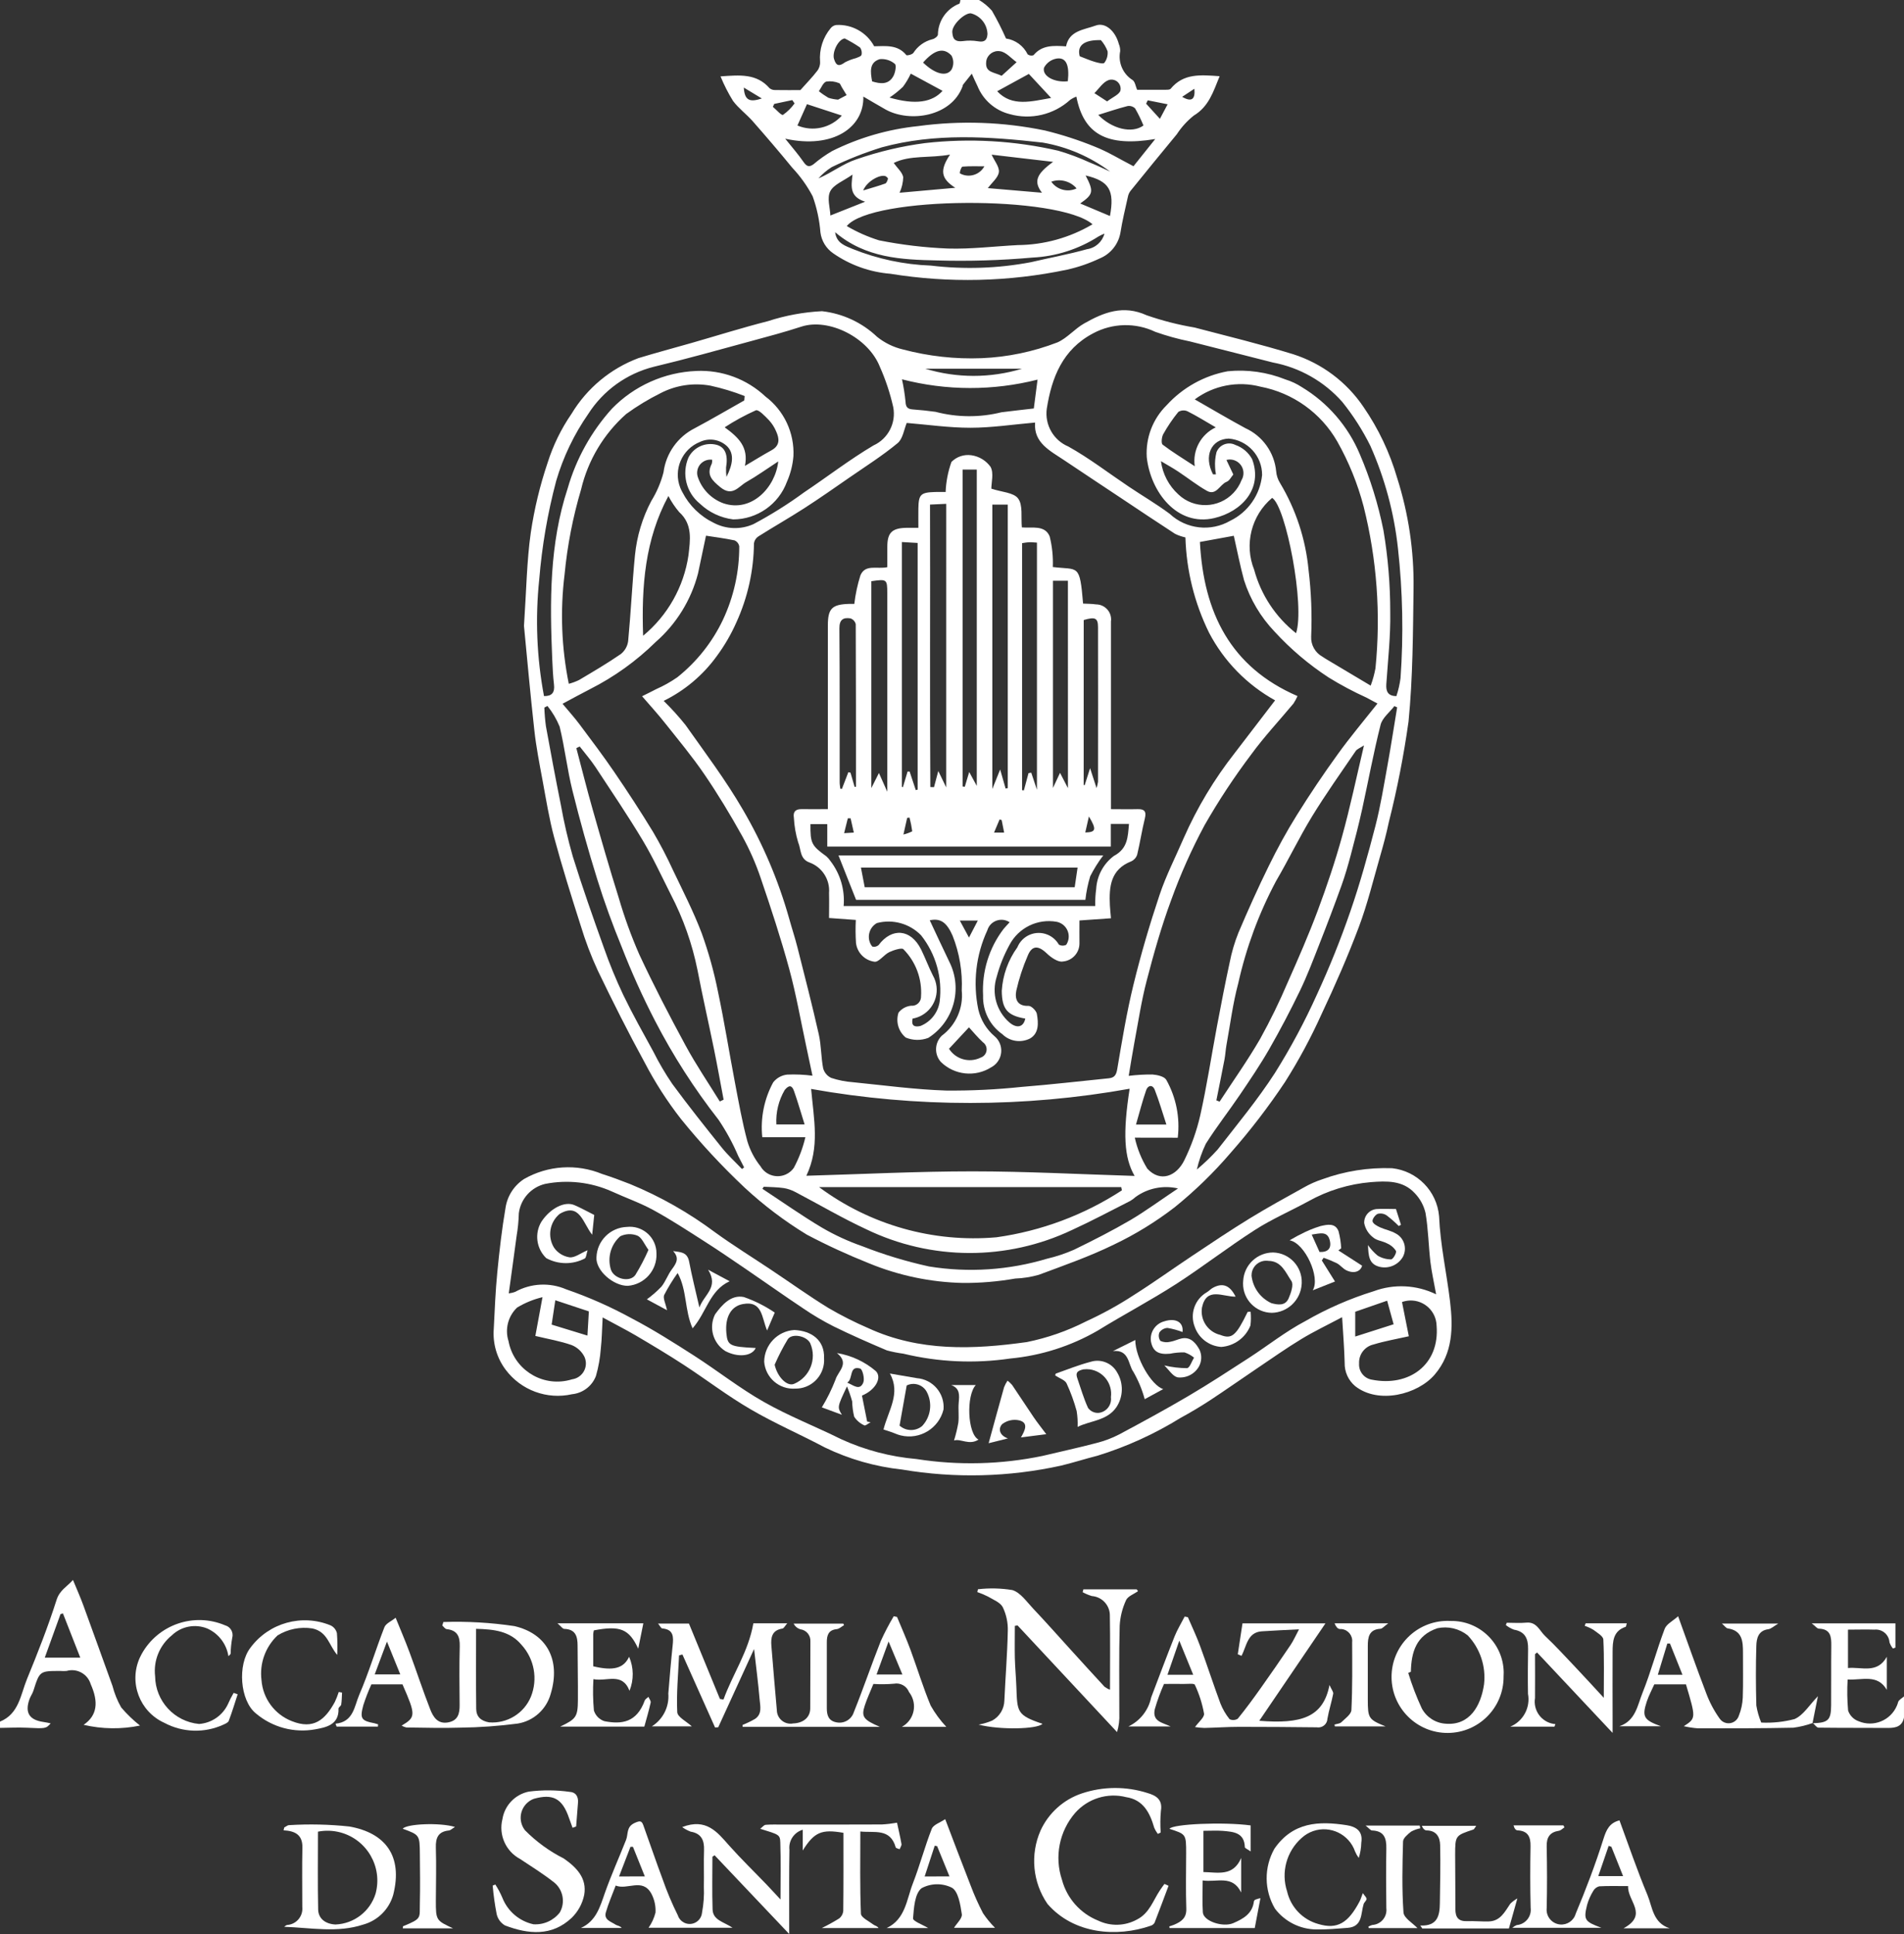 <?xml version="1.0" encoding="utf-8"?>
<!-- Generator: Adobe Illustrator 16.0.0, SVG Export Plug-In . SVG Version: 6.00 Build 0)  -->
<!DOCTYPE svg PUBLIC "-//W3C//DTD SVG 1.1//EN" "http://www.w3.org/Graphics/SVG/1.1/DTD/svg11.dtd">
<svg version="1.1" id="Layer_1" xmlns:x="http://ns.adobe.com/Extensibility/1.0/" xmlns:i="http://ns.adobe.com/AdobeIllustrator/10.0/" xmlns:graph="http://ns.adobe.com/Graphs/1.0/"
	 xmlns="http://www.w3.org/2000/svg" xmlns:xlink="http://www.w3.org/1999/xlink" x="0px" y="0px" width="140px" height="142.186px"
	 viewBox="0 0 140 142.186" enable-background="new 0 0 140 142.186" xml:space="preserve">
<rect x="0" y="0" width="140" height="142.186" fill="#333333" stroke="none"/>
<g id="Raggruppa_762" transform="translate(3905.558 19985.541)">
	<path id="Tracciato_1" fill="#FFFFFF" d="M-3833.562-19985.539c0.349,0.211,0.664,0.477,0.936,0.781
		c0.383,0.664,0.73,1.348,1.04,2.049c0.69,0.1,1.286,0.537,1.591,1.164c0.125,0.092,0.285,0.115,0.43,0.064
		c0.623-0.754,1.455-0.713,2.393-0.652c0.229-1.168,1.323-1.215,2.186-1.531c0.701-0.256,1.439,0.4,1.695,1.357
		c0.07,0.166,0.104,0.344,0.1,0.523c-0.17,0.836,0.199,1.689,0.925,2.137c0.172,0.137,0.207,0.447,0.317,0.705
		c0.701,0,1.408,0,2.115,0c0.12,0,0.292,0,0.354-0.074c0.945-1.145,2.199-1.023,3.6-0.922c-0.467,1.141-0.787,2.223-1.9,2.895
		c-0.486,0.387-0.908,0.852-1.248,1.373c-1.145,1.385-2.283,2.775-3.412,4.174c-0.091,0.121-0.152,0.262-0.182,0.41
		c-0.195,0.887-0.414,1.771-0.554,2.666c-0.153,0.846-0.728,1.557-1.524,1.881c-0.768,0.363-1.572,0.641-2.4,0.824
		c-4.275,0.898-8.679,1-12.99,0.301c-1.508-0.121-2.957-0.639-4.2-1.5c-0.519-0.355-0.862-0.916-0.942-1.539
		c-0.071-0.906-0.263-1.799-0.569-2.652c-0.402-0.766-0.907-1.473-1.5-2.102c-0.946-1.158-1.92-2.295-2.907-3.418
		c-0.461-0.523-1.044-0.947-1.454-1.5c-0.354-0.574-0.661-1.176-0.916-1.801c1.416-0.098,2.648-0.223,3.6,0.865
		c0.112,0.092,0.254,0.143,0.4,0.139c0.683,0.012,1.367,0.004,1.872,0.004c0.478-0.537,0.886-0.953,1.239-1.414
		c0.151-0.193,0.225-0.438,0.208-0.682c-0.071-0.891,0.21-1.773,0.783-2.459c0.103-0.129,0.252-0.211,0.415-0.23
		c1.151-0.063,2.235,0.547,2.78,1.563c0.835-0.008,1.721-0.141,2.364,0.648c0.046,0.059,0.419-0.035,0.516-0.156
		c0.321-0.504,0.822-0.863,1.4-1.008c0.156-0.027,0.392-0.207,0.406-0.336c0.012-1.008,0.633-1.908,1.571-2.277
		c0.055-0.021,0.057-0.178,0.084-0.273L-3833.562-19985.539z M-3825.224-19969.053c-2.5-2.143-16.25-2.084-18.071,0.131
		c0.749,0.441,1.546,0.793,2.376,1.051c1.667,0.332,3.359,0.533,5.058,0.602c1.709,0.051,3.427-0.166,5.142-0.254
		C-3828.785-19967.539-3826.888-19968.066-3825.224-19969.053L-3825.224-19969.053z M-3842.077-19978.441
		c0.056,2.258-2.206,3.871-5.744,3.098c0.493,0.617,0.955,1.143,1.35,1.715c0.228,0.328,0.41,0.398,0.733,0.16
		c0.424-0.361,0.879-0.684,1.361-0.965c1.979-0.988,4.121-1.609,6.322-1.836c3.108-0.422,6.267-0.314,9.338,0.324
		c1.252,0.307,2.479,0.703,3.673,1.191c0.959,0.379,1.852,0.93,2.83,1.434l1.6-2c-3.557,0.594-5.258-0.342-5.799-3.117
		c-0.166,0.059-0.323,0.143-0.467,0.246c-1.203,1.086-2.879,1.479-4.439,1.039c-1.074-0.27-1.953-1.039-2.366-2.064
		c-0.149-0.299-0.279-0.6-0.417-0.908c-0.213,0.268-0.43,0.533-0.639,0.801c-0.028,0.037-0.027,0.102-0.045,0.145
		c-0.833,2.219-3.868,2.66-5.631,1.701C-3840.972-19977.785-3841.508-19978.115-3842.077-19978.441L-3842.077-19978.441z
		 M-3828.943-19971.371c-0.627-0.818-0.42-1.375,0.82-2.27l-4.521-0.529c0.211,0.467,0.582,0.9,0.532,1.285
		c-0.053,0.404-0.5,0.758-0.811,1.174L-3828.943-19971.371z M-3835.702-19974.176c-1.5,0.277-2.943,0.02-4.142,0.617
		c0.261,0.367,0.624,0.672,0.7,1.039c-0.012,0.398-0.104,0.789-0.269,1.15l4.094-0.365
		C-3836.383-19972.418-3836.468-19973.023-3835.702-19974.176L-3835.702-19974.176z M-3844.152-19968.471
		c0.109,0.848,0.792,1.012,1.294,1.236c1.831,0.734,3.775,1.148,5.747,1.219c2.452,0.295,4.934,0.211,7.36-0.25
		c1.371-0.322,2.76-0.572,4.114-0.953c0.62-0.09,1.128-0.541,1.289-1.148c-0.155,0.063-0.308,0.133-0.452,0.219
		c-1.449,0.926-3.117,1.461-4.836,1.543c-2.334,0.209-4.68,0.279-7.022,0.211c-2.614-0.055-5.256-0.174-7.493-2.074
		L-3844.152-19968.471z M-3823.931-19972.926c-1.463-1.092-3.163-1.824-4.962-2.133c-3.957-0.445-7.924-0.715-11.827,0.35
		c-1.262,0.393-2.493,0.877-3.682,1.455c-0.363,0.227-0.69,0.508-0.974,0.828c0.982-0.42,1.823-1.086,2.779-1.398
		c1.646-0.572,3.346-0.975,5.073-1.199c3.269-0.367,6.576-0.176,9.779,0.563c0.789,0.23,1.561,0.52,2.308,0.863
		C-3824.927-19973.395-3824.432-19973.152-3823.931-19972.926L-3823.931-19972.926z M-3828.266-19978.338l-1.642-1.768l-2.328,1.273
		c1.088,1.164,2.517,0.746,3.971,0.492L-3828.266-19978.338z M-3838.589-19980.127c-0.158,0.342-0.351,0.666-0.575,0.967
		c-0.306,0.293-0.636,0.559-0.989,0.791c1.894,0.553,3.149,0.354,3.9-0.494L-3838.589-19980.127z M-3835.532-19983.121
		c0.033,0.527,0.3,0.66,0.77,0.602c0.372-0.053,0.75-0.047,1.121,0.014c0.481,0.088,0.665-0.092,0.692-0.541
		c-0.027-0.723-0.525-1.34-1.226-1.516C-3834.654-19984.59-3835.629-19983.662-3835.532-19983.121L-3835.532-19983.121z
		 M-3842.872-19972.707c-0.669,0.473-1.387,0.734-1.639,1.23s-0.011,1.211,0.011,1.779l2.554-1.014
		c-1.152-0.371-1.028-1.113-0.926-1.998V-19972.707z M-3825.734-19972.641c0.615,1.184,0.568,1.387-0.399,2.059l2.19,0.922
		C-3823.596-19971.551-3823.996-19972.227-3825.734-19972.641L-3825.734-19972.641z M-3821.48-19976.314
		c-0.177-0.432-0.381-0.85-0.613-1.256c-0.149-0.145-0.361-0.211-0.566-0.172c-0.742,0.191-1.467,0.438-2.147,0.648
		C-3823.802-19976.068-3822.336-19975.695-3821.48-19976.314L-3821.48-19976.314z M-3846.923-19976.314
		c1.133,0.477,2.443,0.184,3.265-0.73l-2.564-0.838L-3846.923-19976.314z M-3841.434-19979.559c0.594,0.184,1.2,0.27,1.564-0.383
		c0.144-0.258,0.238-0.801,0.112-0.9c-0.308-0.264-0.709-0.389-1.113-0.35c-0.793,0.242-0.682,0.957-0.562,1.629
		L-3841.434-19979.559z M-3826.167-19981.404c0.414,0.156,0.756,0.309,1.111,0.412c0.23,0.066,0.621,0.172,0.7,0.07
		c0.184-0.242,0.269-0.545,0.239-0.848c-0.113-0.301-0.279-0.578-0.492-0.82c-1.25-0.035-1.771,0.406-1.557,1.184
		L-3826.167-19981.404z M-3837.685-19980.941c0.878,0.848,1.735,1.072,2.1,0.506c0.166-0.32,0.162-0.701-0.009-1.018
		c-0.572-0.627-1.26-0.434-2.09,0.51L-3837.685-19980.941z M-3843.457-19982.715c-0.483,0.086-0.925,1.02-0.775,1.512
		c0.166,0.545,0.4,0.543,0.815,0.238c0.251-0.129,0.518-0.23,0.793-0.301c0.151-0.061,0.385-0.131,0.411-0.238
		c0.049-0.191,0.007-0.395-0.113-0.551c-0.361-0.246-0.739-0.467-1.129-0.664L-3843.457-19982.715z M-3831.908-19979.969l1.1-1
		c-0.4-0.285-0.778-0.744-1.211-0.805c-0.481-0.082-0.938,0.242-1.02,0.723c-0.008,0.053-0.012,0.105-0.012,0.156
		C-3833.066-19980.211-3832.5-19980.25-3831.908-19979.969z M-3827.041-19979.568c0.131-1.189-0.125-1.764-0.807-1.67
		c-0.404,0.064-0.754,0.314-0.945,0.676c-0.15,0.613,0.77,1.109,1.75,0.994H-3827.041z M-3843.929-19978.219l0.623-0.328
		c-0.119-0.195-0.237-0.391-0.357-0.584c-0.065-0.105-0.117-0.279-0.2-0.299c-0.299-0.123-0.625-0.162-0.945-0.113
		c-0.235,0.086-0.364,0.461-0.539,0.707c0.221,0.18,0.455,0.34,0.7,0.484c0.232,0.074,0.473,0.119,0.716,0.137L-3843.929-19978.219z
		 M-3824.152-19978.086c0.385-0.301,0.926-0.516,0.984-0.82c0.063-0.363-0.18-0.709-0.543-0.773c-0.111-0.02-0.227-0.01-0.335,0.027
		c-0.409,0.145-0.7,0.627-1.042,0.959L-3824.152-19978.086z M-3833.178-19973.313c-0.538,0-1.078-0.021-1.612,0.023
		c-0.08,0.008-0.238,0.439-0.179,0.5c0.638,0.35,1.438,0.117,1.789-0.52L-3833.178-19973.313z M-3821.166-19978.166l-0.117,0.248
		l1.012,1.113l0.568-1.07L-3821.166-19978.166z M-3848.629-19977.902l-0.1,0.215c0.256,0.211,0.625,0.648,0.746,0.59
		c0.328-0.23,0.615-0.516,0.849-0.84l-0.169-0.246L-3848.629-19977.902z M-3842.087-19971.539c0.641-0.199,1.137-0.332,1.619-0.508
		c0.1-0.035,0.163-0.221,0.2-0.35c0.012-0.047-0.1-0.158-0.176-0.191c-0.396-0.156-1.372,0.365-1.645,1.051L-3842.087-19971.539z
		 M-3826.4-19971.691c-0.455-0.535-1.197-0.732-1.858-0.492c0.415,0.594,1.2,0.805,1.856,0.496L-3826.4-19971.691z
		 M-3850.865-19979.102c0.052,1.016,0.506,1.066,1.323,0.801L-3850.865-19979.102z M-3818.635-19978.422
		c0.735,0.43,0.97,0.137,0.899-0.594L-3818.635-19978.422z"/>
	<path id="Tracciato_2" fill="#FFFFFF" d="M-3905.558-19858.971c1.4-0.57,1.514-1.986,1.987-3.135
		c0.786-1.914,1.546-3.846,2.173-5.816c0.227-0.711,0.751-0.957,1.206-1.463c0.274,0.666,0.539,1.254,0.759,1.857
		c0.723,1.973,1.427,3.953,2.145,5.93c0.144,0.555,0.359,1.09,0.642,1.586c0.416,0.488,0.878,0.934,1.381,1.332
		c-1.369,0.281-2.784,0.262-4.145-0.055c1.015-0.695,1.105-1.68,0.522-2.988c-0.226-0.758-1.017-1.191-1.775-0.973
		c-0.152,0.012-0.305,0.012-0.458,0c-1.521,0-1.517,0-1.981,1.453c-0.068,0.215-0.209,0.402-0.285,0.613
		c-0.358,0.992-0.025,1.535,1.018,1.684c0.171,0.023,0.339,0.063,0.536,0.102c-0.35,0.398-0.371,0.387-1.771,0.322
		c-0.649-0.029-1.3,0.006-1.953,0.012L-3905.558-19858.971z M-3900.93-19866.926l-0.179,0.051l-1.157,3.201h2.611
		L-3900.93-19866.926z"/>
	<path id="Tracciato_3" fill="#FFFFFF" d="M-3765.558-19859.277c-0.125,0.648-0.582,0.773-1.156,0.771
		c-1.709-0.01-3.42,0-5.131-0.021c-0.142,0-0.279-0.225-0.42-0.344l-0.021,0.02c1.149-0.031,1.362-0.223,1.37-1.309
		c0.013-1.457-0.006-2.918,0.012-4.375c0.008-0.668-0.038-1.242-0.912-1.27c-0.13,0-0.254-0.18-0.525-0.387h6.152v1.777
		l-0.184,0.068c-0.11-0.135-0.195-0.289-0.252-0.455c-0.037-0.551-0.513-0.969-1.064-0.934c-0.008,0.002-0.018,0.004-0.025,0.004
		c-0.635-0.023-1.27,0-1.963,0v2.822c1-0.1,2.147,0.447,2.855-0.826v2.43c-0.686-1.184-1.801-0.699-2.881-0.762
		c-0.045,0.762-0.033,1.525,0.035,2.285c0.124,0.367,0.41,0.656,0.774,0.785c1.097,0.461,2.358-0.057,2.817-1.152
		c0.039-0.094,0.07-0.188,0.096-0.281c0.07-0.16,0.278-0.262,0.422-0.391V-19859.277z"/>
	<path id="Tracciato_4" fill="#FFFFFF" d="M-3867.03-19939.527c0.179-2.67,0.206-4.781,0.5-6.855c0.26-1.75,0.675-3.473,1.241-5.148
		c0.404-1.277,0.996-2.488,1.756-3.59c1.13-1.879,2.863-3.32,4.917-4.092c1.292-0.395,2.6-0.74,3.9-1.113
		c1.873-0.537,3.734-1.123,5.621-1.604c1.288-0.42,2.625-0.666,3.978-0.734c1.521,0.172,2.943,0.832,4.053,1.887
		c0.551,0.443,1.194,0.758,1.883,0.922c1.895,0.504,3.854,0.723,5.813,0.645c1.904-0.08,3.783-0.473,5.563-1.16
		c0.719-0.316,1.268-1,1.963-1.391c1.436-0.818,2.875-1.387,4.6-0.602c1.146,0.398,2.324,0.699,3.52,0.9
		c2.424,0.635,4.859,1.229,7.253,1.963c2.106,0.676,3.926,2.039,5.164,3.871c1.101,1.598,1.938,3.363,2.479,5.227
		c0.834,2.617,1.241,5.352,1.205,8.1c-0.043,3.271-0.049,6.557-0.369,9.807c-0.351,2.5-0.837,4.977-1.455,7.422
		c-0.176,0.84-0.4,1.668-0.637,2.49c-0.5,1.736-0.926,3.5-1.561,5.191c-0.813,2.162-1.744,4.287-2.729,6.377
		c-0.78,1.734-1.682,3.412-2.701,5.02c-1.215,1.824-2.551,3.564-4,5.211c-1.244,1.453-2.617,2.787-4.104,3.99
		c-1.392,1.074-2.894,1.998-4.479,2.752c-1.776,0.869-3.658,1.527-5.516,2.219c-0.566,0.162-1.149,0.256-1.738,0.277
		c-1.27,0.223-2.556,0.332-3.844,0.324c-2.376-0.051-4.722-0.543-6.918-1.449c-1.556-0.621-3.078-1.32-4.56-2.102
		c-1.635-0.996-3.166-2.152-4.57-3.453c-1.68-1.582-3.25-3.273-4.7-5.068c-1.011-1.299-1.901-2.686-2.66-4.143
		c-1.213-2.215-2.346-4.475-3.441-6.75c-0.493-1.066-0.912-2.168-1.253-3.293c-0.688-2.152-1.364-4.307-1.952-6.484
		c-0.375-1.391-0.6-2.824-0.864-4.244c-0.226-1.217-0.466-2.438-0.6-3.67C-3866.575-19934.605-3866.817-19937.344-3867.03-19939.527
		z M-3856.758-19934.014c0.568,0.557,1.103,1.146,1.6,1.766c1.444,2.045,2.962,4.057,4.214,6.217
		c1.473,2.514,2.619,5.205,3.409,8.008c0.2,0.723,0.437,1.434,0.62,2.16c0.535,2.117,1.081,4.23,1.561,6.359
		c0.185,0.818,0.163,1.684,0.323,2.508c0.086,0.309,0.302,0.566,0.592,0.701c0.523,0.172,1.065,0.279,1.614,0.318
		c2.272,0.227,4.544,0.535,6.822,0.611c1.852,0.018,3.704-0.072,5.546-0.266c2.146-0.17,4.287-0.42,6.43-0.635
		c0.418-0.043,0.548-0.246,0.621-0.688c0.351-2.07,0.691-4.15,1.191-6.191c0.543-2.223,1.19-4.426,1.918-6.6
		c0.479-1.432,1.178-2.791,1.778-4.184c0.981-2.229,2.239-4.322,3.741-6.238c0.988-1.283,1.971-2.572,2.977-3.885
		c-2.069-1.145-3.758-2.873-4.854-4.969c-1.075-2.184-1.668-4.574-1.74-7.008c-0.262-0.059-0.516-0.145-0.758-0.262
		c-1.332-0.863-2.651-1.75-3.975-2.631c-1.388-0.922-2.779-1.842-4.162-2.77c-1.057-0.709-2.28-1.291-2.158-2.783
		c-1.637,0.143-3.2,0.383-4.754,0.383c-1.582,0-3.163-0.23-4.684-0.354c-0.2,0.479-0.286,1.168-0.672,1.486
		c-1.107,0.918-2.334,1.693-3.521,2.514c-1.1,0.762-2.2,1.533-3.327,2.26c-1.127,0.727-2.27,1.375-3.392,2.084
		c-0.173,0.113-0.29,0.295-0.322,0.5c-0.018,2.006-0.457,3.982-1.288,5.807c-0.391,0.887-0.878,1.723-1.453,2.5
		C-3853.874-19935.898-3855.212-19934.773-3856.758-19934.014L-3856.758-19934.014z M-3822.117-19901.902
		c0.177,0.805,0.488,1.576,0.92,2.279c0.959,1.039,2.145,0.549,2.715-0.607c0.521-1.059,0.918-2.172,1.18-3.322
		c0.486-2.174,0.82-4.381,1.232-6.568c0.295-1.563,0.595-3.125,0.933-4.68c0.145-0.738,0.358-1.465,0.638-2.164
		c0.707-1.664,1.445-3.313,2.244-4.934c0.622-1.266,1.299-2.512,2.047-3.709c0.951-1.527,1.955-3.021,3.012-4.482
		c0.9-1.254,1.9-2.438,2.923-3.73c-0.257-0.137-0.531-0.287-0.808-0.434c-0.956-0.434-1.883-0.926-2.776-1.477
		c-1.462-0.953-2.798-2.086-3.978-3.371c-1.025-1.074-1.795-2.367-2.248-3.781c-0.291-1.066-0.5-2.152-0.754-3.27l-2.492,0.455
		c0.27,5.189,2.246,9.201,7.176,11.33c-0.084,0.191-0.184,0.375-0.299,0.551c-1.041,1.25-2.16,2.441-3.115,3.754
		c-1.246,1.652-2.385,3.379-3.413,5.176c-0.956,1.777-1.779,3.623-2.464,5.521c-0.715,1.932-1.281,3.926-1.799,5.922
		c-0.393,1.5-0.619,3.037-0.907,4.561c-0.15,0.801-0.273,1.602-0.415,2.436c0.579-0.072,1.163-0.105,1.746-0.1
		c0.355,0.027,0.871,0.141,1.016,0.391c0.727,1.293,1.021,2.785,0.844,4.258L-3822.117-19901.902z M-3864.199-19933.805
		c0.459,0.551,0.874,1.008,1.242,1.5c0.87,1.164,1.746,2.32,2.564,3.52c0.983,1.441,1.938,2.9,2.845,4.391
		c0.54,0.918,1.033,1.863,1.477,2.832c0.727,1.523,1.5,3.031,2.1,4.605c0.506,1.402,0.908,2.84,1.2,4.301
		c0.474,2.227,0.828,4.477,1.255,6.715c0.275,1.441,0.532,2.891,0.911,4.305c0.201,0.668,0.528,1.291,0.964,1.836
		c0.401,0.699,1.292,0.938,1.989,0.539c0.183-0.105,0.341-0.25,0.463-0.422c0.38-0.711,0.666-1.469,0.85-2.254h-3.17
		c-0.145-1.393,0.134-2.797,0.8-4.027c0.252-0.324,0.625-0.531,1.033-0.574c0.621-0.027,1.242,0,1.858,0.082
		c-0.165-0.781-0.311-1.48-0.462-2.18c-0.409-1.898-0.741-3.814-1.251-5.684c-0.613-2.246-1.342-4.465-2.094-6.668
		c-0.361-1.07-0.817-2.104-1.362-3.09c-0.861-1.547-1.778-3.07-2.776-4.531c-0.9-1.32-1.927-2.551-2.92-3.801
		c-0.51-0.645-1.067-1.252-1.664-1.945c0.421-0.211,0.735-0.359,1.041-0.523c0.544-0.24,1.064-0.531,1.552-0.871
		c1.423-1.135,2.57-2.578,3.352-4.223c0.795-1.689,1.206-3.535,1.2-5.402c-0.033-0.195-0.163-0.359-0.345-0.439
		c-0.733-0.154-1.479-0.248-2.1-0.344c-0.196,0.928-0.393,1.857-0.589,2.787c-0.51,1.953-1.594,3.705-3.113,5.031
		c-1.419,1.395-3.046,2.563-4.822,3.461c-0.672,0.344-1.324,0.703-2.028,1.08V-19933.805z M-3816.365-19950.668h0.214
		c-0.034-0.176-0.056-0.352-0.062-0.531c-0.022-0.365,0.012-0.73,0.1-1.086c0.191-0.518,0.766-0.783,1.284-0.592
		c0.04,0.014,0.078,0.031,0.116,0.051c0.522,0.184,0.959,0.557,1.223,1.041c0.813,2.164-0.76,3.855-2.78,4.332
		c-2.74,0.648-4.692-1.93-4.968-4.477c-0.088-1.422,0.444-2.814,1.459-3.816c1.184-1.301,2.762-2.18,4.492-2.5
		c1.444-0.145,2.902,0.063,4.25,0.602c0.425,0.131,0.828,0.32,1.201,0.563c1.906,1.148,3.4,2.875,4.262,4.926
		c0.772,1.801,1.355,3.68,1.74,5.602c0.336,1.988,0.502,4,0.5,6.018c0.031,1.762-0.17,3.527-0.289,5.291
		c-0.037,0.549,0.131,0.871,0.739,0.883c0.146-0.43,0.247-0.875,0.306-1.324c0.226-3.18,0.162-6.375-0.189-9.543
		c-0.282-2.602-0.967-5.145-2.029-7.535c-0.57-1.148-1.262-2.232-2.066-3.23c-1.334-1.508-3.134-2.529-5.113-2.9
		c-2.029-0.521-4.063-1.029-6.092-1.547c-0.86-0.174-1.707-0.408-2.535-0.701c-1.453-0.695-3.149-0.656-4.57,0.102
		c-2.263,1.188-3.057,3.266-3.416,5.543c-0.163,1.18,0.488,2.324,1.588,2.785c1.545,0.861,2.961,1.957,4.438,2.945
		c1,0.672,2.051,1.285,3.018,2.006c1.209,1.127,3.014,1.334,4.446,0.506c1.312-0.637,2.197-1.91,2.341-3.361
		c0.008-1.396-1.059-2.564-2.451-2.682C-3816.517-19953.254-3817.064-19952.004-3816.365-19950.668z M-3865.553-19934.367
		c0.574,0.012,0.8-0.258,0.729-0.855c-0.071-0.594-0.1-1.227-0.128-1.84c-0.181-4.25-0.215-8.477,1.141-12.596
		c0.625-2.166,1.734-4.16,3.245-5.834c1.64-1.688,3.864-2.682,6.216-2.777c1.875-0.086,3.706,0.594,5.074,1.879
		c1.369,1.031,2.14,2.676,2.058,4.389c-0.053,0.646-0.213,1.279-0.475,1.873c-0.608,1.66-2.187,2.768-3.955,2.773
		c-0.92-0.115-1.779-0.52-2.451-1.16c-1.004-0.816-1.345-2.199-0.836-3.391c0.385-0.754,1.243-1.143,2.064-0.934
		c0.632,0.174,0.86,0.734,0.7,1.674c-0.009,0.229,0.001,0.459,0.03,0.686c0.458-0.9,0.6-1.691,0.049-2.25
		c-0.535-0.508-1.326-0.637-1.993-0.324c-1.333,0.535-1.982,2.047-1.45,3.379c0.044,0.111,0.096,0.219,0.155,0.322
		c0.503,0.979,1.31,1.768,2.3,2.248c0.909,0.482,1.991,0.518,2.929,0.094c1.293-0.686,2.534-1.465,3.714-2.33
		c1.708-1.143,3.342-2.408,5.107-3.453c1.078-0.49,1.678-1.658,1.45-2.822c-0.229-1.016-0.558-2.008-0.983-2.961
		c-0.851-2.152-3.747-3.598-5.756-2.955c-1.229,0.4-2.477,0.736-3.724,1.072c-2.375,0.645-4.745,1.313-7.137,1.883
		c-1.995,0.5-3.723,1.742-4.83,3.477c-1.042,1.5-1.835,3.156-2.351,4.91c-0.631,2.375-1.048,4.799-1.247,7.248
		c-0.301,2.861-0.183,5.752,0.351,8.582L-3865.553-19934.367z M-3822.494-19905.5c-7.744,1.391-15.675,1.395-23.422,0.016
		c0.2,2.25,0.646,4.289-0.351,6.383c4.1-0.117,8.159-0.324,12.213-0.324c3.939,0,7.878,0.213,11.924,0.336
		c-0.783-1.344-0.873-3.141-0.367-6.406L-3822.494-19905.5z M-3804.773-19935.135c0.154-0.412,0.271-0.838,0.352-1.273
		c0.4-3.986,0.106-8.014-0.871-11.9c-0.438-1.666-1.088-3.27-1.935-4.771c-1.204-2.109-3.273-3.584-5.66-4.037
		c-1.666-0.434-3.438-0.09-4.821,0.938c1.282,0.73,2.489,1.449,3.723,2.115c1.264,0.576,2.125,1.781,2.262,3.162
		c0.023,0.303,0.117,0.594,0.275,0.852c1.174,1.955,1.895,4.148,2.109,6.418c0.196,1.625,0.26,3.262,0.19,4.898
		c-0.026,0.605,0.293,1.174,0.823,1.467c0.119,0.082,0.244,0.158,0.367,0.232L-3804.773-19935.135z M-3850.832-19956.105l0.029-0.32
		c-0.816-0.32-1.656-0.574-2.512-0.762c-1.256-0.23-2.553-0.035-3.684,0.557c-0.881,0.439-1.725,0.949-2.52,1.529
		c-1.647,1.461-2.804,3.395-3.311,5.537c-0.605,2.037-1.012,4.127-1.214,6.244c-0.333,2.684-0.229,5.402,0.309,8.051
		c0.259-0.068,0.511-0.16,0.752-0.277c1.038-0.617,2.084-1.229,3.077-1.914c0.296-0.238,0.488-0.578,0.536-0.953
		c0.2-2.102,0.295-4.209,0.5-6.305c0.138-1.396,0.546-2.754,1.2-3.992c0.405-0.654,0.708-1.363,0.9-2.109
		c0.18-1.393,1.039-2.605,2.293-3.238c1.225-0.652,2.428-1.359,3.642-2.043L-3850.832-19956.105z M-3852.632-19904.563l0.281-0.133
		c-0.236-1.242-0.458-2.488-0.711-3.729c-0.394-1.932-0.837-3.852-1.207-5.787c-0.39-1.938-1.05-3.809-1.962-5.561
		c-0.674-1.334-1.3-2.701-2.065-3.98c-1.1-1.834-2.3-3.607-3.475-5.393c-0.35-0.529-0.772-1.012-1.161-1.514l-0.248,0.121
		c0.4,1.5,0.772,3.014,1.2,4.506c0.615,2.164,1.235,4.328,1.911,6.477c0.413,1.422,0.917,2.816,1.512,4.174
		c1.057,2.271,2.213,4.5,3.407,6.701c0.764,1.414,1.674,2.75,2.52,4.121L-3852.632-19904.563z M-3805.261-19930.744
		c-0.308,0.201-0.517,0.273-0.615,0.418c-1.086,1.596-2.207,3.17-3.213,4.814c-0.943,1.545-1.729,3.188-2.644,4.75
		c-1.261,2.367-2.194,4.891-2.777,7.508c-0.399,1.488-0.591,3.029-0.868,4.547c-0.063,0.352-0.078,0.711-0.145,1.063
		c-0.189,1-0.4,2-0.596,3l0.238,0.094c1-1.537,2.067-3.035,2.984-4.621c0.746-1.348,1.422-2.73,2.023-4.145
		c0.775-1.742,1.539-3.492,2.207-5.277c0.666-1.783,1.277-3.598,1.785-5.43c0.6-2.164,1.063-4.371,1.616-6.715L-3805.261-19930.744z
		 M-3845.332-19898.266c3.75,2.785,8.394,4.098,13.047,3.688c3.289-0.461,6.436-1.637,9.219-3.449l-0.047-0.238H-3845.332z
		 M-3865.304-19933.639l-0.228,0.119c0.016,0.457,0.054,0.914,0.115,1.369c0.352,1.934,0.712,3.865,1.1,5.793
		c0.226,1.273,0.518,2.533,0.874,3.777c0.7,2.254,1.487,4.482,2.283,6.705c0.414,1.184,0.89,2.342,1.426,3.473
		c0.686,1.422,1.462,2.801,2.219,4.184c0.41,0.818,0.874,1.609,1.389,2.365c1.171,1.592,2.4,3.139,3.639,4.682
		c0.451,0.561,0.988,1.051,1.486,1.574l0.157-0.117c-0.144-0.281-0.284-0.563-0.432-0.84c-0.398-0.934-0.884-1.826-1.451-2.666
		c-1.779-2.273-3.341-4.709-4.667-7.271c-0.913-1.766-1.73-3.576-2.45-5.428c-0.669-1.633-1.279-3.299-1.8-4.982
		c-0.672-2.156-1.28-4.332-1.825-6.527c-0.383-1.545-0.562-3.145-0.939-4.691
		C-3864.631-19932.668-3864.933-19933.18-3865.304-19933.639z M-3802.826-19933.539l-0.205-0.09
		c-0.35,0.457-0.885,0.863-1.014,1.375c-0.518,2.047-0.9,4.129-1.352,6.191c-0.25,1.133-0.541,2.254-0.839,3.375
		c-0.2,0.754-0.417,1.508-0.681,2.244c-0.523,1.453-1.069,2.896-1.637,4.334c-0.447,1.141-0.881,2.289-1.412,3.391
		c-0.705,1.461-1.461,2.9-2.269,4.311c-0.663,1.154-1.414,2.262-2.161,3.365c-0.818,1.207-1.723,2.359-2.5,3.592
		c-0.288,0.604-0.509,1.238-0.658,1.891c0.543-0.453,1.053-0.943,1.526-1.467c1.442-1.852,2.95-3.672,4.22-5.639
		c1.158-1.846,2.188-3.771,3.083-5.758c0.923-1.998,1.744-4.041,2.46-6.121c0.712-2.057,1.293-4.162,1.84-6.27
		c0.379-1.471,0.619-2.979,0.891-4.473C-3803.277-19930.699-3803.064-19932.121-3802.826-19933.539L-3802.826-19933.539z
		 M-3818.94-19898.168c-1.081-0.252-2.22-0.023-3.119,0.627c-0.12,0.111-0.253,0.209-0.394,0.291
		c-1.422,0.719-2.828,1.473-4.275,2.133c-4.793,2.277-10.359,2.258-15.136-0.051c-1.771-0.82-3.46-1.818-5.193-2.727
		c-0.269-0.146-0.56-0.248-0.862-0.299c-0.488-0.072-0.986-0.072-1.48-0.1l-0.1,0.152c1.456,0.957,2.882,1.965,4.379,2.855
		c0.943,0.551,1.938,1.008,2.97,1.367c1.593,0.625,3.234,1.121,4.906,1.488c2.9,0.469,5.868,0.271,8.681-0.572
		c0.679-0.158,1.341-0.381,1.979-0.66c1.41-0.686,2.811-1.4,4.164-2.189C-3821.289-19896.525-3820.224-19897.313-3818.94-19898.168z
		 M-3810.261-19938.986c0.67-1.984-0.748-9.357-1.758-9.951c-1.535,1.293-2.067,3.424-1.32,5.287c0.5,1.842,1.578,3.475,3.075,4.658
		L-3810.261-19938.986z M-3856.412-19949.074c-1.722,3.199-1.984,6.621-1.858,10.273c1.807-1.492,2.995-3.602,3.335-5.918
		c0.124-1.102,0.325-2.266-0.68-3.172c-0.311-0.365-0.578-0.762-0.797-1.188V-19949.074z M-3839.235-19957.65
		c0.119,0.545,0.207,1.098,0.261,1.654c0.017,0.398,0.166,0.527,0.529,0.555c0.559,0.041,1.117,0.1,1.673,0.176
		c1.588,0.418,3.256,0.43,4.851,0.033c0.799-0.1,1.6-0.189,2.379-0.279l0.275-2.121c-3.271,0.83-6.7,0.824-9.968-0.023V-19957.65z
		 M-3816.164-19954.123c-0.763-0.439-1.4-0.844-2.08-1.182c-0.219-0.098-0.469-0.078-0.672,0.047
		c-0.417,0.512-0.789,1.061-1.11,1.637c-0.117,0.211-0.162,0.68-0.043,0.77c0.7,0.535,1.457,0.992,2.36,1.586
		C-3817.878-19952.455-3817.251-19953.613-3816.164-19954.123z M-3850.789-19951.285c0.73-0.432,1.332-0.809,1.955-1.15
		c0.643-0.354,0.588-0.861,0.342-1.4c-0.125-0.297-0.301-0.57-0.52-0.809c-0.294-0.301-0.762-0.809-0.972-0.73
		c-0.794,0.355-1.56,0.773-2.289,1.248c1.023,0.744,1.769,1.459,1.489,2.842H-3850.789z M-3848.339-19951.615
		c-0.82,0.535-1.558,1.066-2.344,1.514c-0.57,0.324-1.016,1.107-1.912,0.377c-0.63-0.516-1.036-0.92-0.625-1.73
		c0.026-0.092,0.034-0.189,0.025-0.287c-0.532-0.07-1.022,0.301-1.094,0.832c-0.018,0.133-0.009,0.268,0.027,0.395
		c0.293,0.918,0.995,1.648,1.9,1.977c2.056,0.693,3.818-1.162,4.027-3.076H-3848.339z M-3820.195-19951.635
		c0.126,0.941,0.582,1.809,1.285,2.447c1.148,1.086,2.96,1.035,4.047-0.113c0.258-0.273,0.461-0.594,0.595-0.945
		c0.282-0.473,0.128-1.088-0.347-1.371c-0.23-0.137-0.504-0.176-0.764-0.109l0.506,1.07c-0.16,0.184-0.287,0.461-0.488,0.535
		c-0.508,0.195-0.764,1.055-1.459,0.662c-0.73-0.412-1.395-0.943-2.1-1.41c-0.371-0.248-0.769-0.467-1.271-0.766H-3820.195z
		 M-3819.794-19902.865c-0.311-0.943-0.545-1.768-0.858-2.559c-0.159-0.4-0.5-0.336-0.63,0.033
		c-0.278,0.799-0.486,1.627-0.748,2.525H-3819.794z M-3846.395-19902.875c-0.287-0.914-0.511-1.699-0.784-2.467
		c-0.148-0.416-0.362-0.451-0.678-0.068c-0.449,0.768-0.664,1.648-0.616,2.535H-3846.395z M-3837.518-19958.432
		c2.315,0.701,4.785,0.701,7.101,0H-3837.518z"/>
	<path id="Tracciato_5" fill="#FFFFFF" d="M-3861.245-19888.686c-0.05,0.908-0.058,1.6-0.135,2.279
		c-0.049,0.684-0.169,1.359-0.357,2.02c-0.282,0.746-0.962,1.266-1.755,1.346c-1.841,0.416-3.754-0.289-4.885-1.799
		c-0.649-0.863-0.96-1.936-0.875-3.012c0.068-1.379,0.125-2.762,0.259-4.137c0.156-1.6,0.338-3.195,0.609-4.773
		c0.134-0.863,0.63-1.627,1.362-2.102c1.753-1,3.869-1.137,5.736-0.369c0.693,0.219,1.377,0.475,2.054,0.74
		c2.233,0.92,4.341,2.117,6.274,3.566c1.341,0.969,2.752,1.84,4.129,2.762c1.395,0.93,2.76,1.91,4.187,2.787
		c0.948,0.553,1.928,1.049,2.934,1.482c3.759,1.732,7.72,1.572,11.658,1.021c1.508-0.307,2.968-0.816,4.34-1.514
		c1.21-0.555,2.377-1.195,3.49-1.922c1.494-0.941,2.926-1.977,4.4-2.955c1.361-0.908,2.723-1.82,4.115-2.676
		c1.316-0.807,2.67-1.553,4.019-2.299c0.431-0.246,0.886-0.449,1.356-0.602c1.643-0.6,3.384-0.875,5.13-0.813
		c1.847,0.201,3.295,1.68,3.457,3.531c0.088,2.1,0.556,4.172,0.806,6.262c0.229,1.906,0.215,3.801-1.121,5.371
		c-1.265,1.486-4.146,2.199-5.849,0.861c-0.509-0.424-0.795-1.057-0.779-1.719c-0.026-1.064-0.114-2.127-0.187-3.354
		c-1.08,0.574-2.063,1.043-2.987,1.602c-1.108,0.672-2.17,1.422-3.247,2.148c-1.17,0.789-2.324,1.602-3.5,2.375
		c-0.7,0.457-1.417,0.883-2.148,1.281c-1.908,1.18-3.957,2.115-6.101,2.777c-0.899,0.227-1.782,0.512-2.683,0.73
		c-3.84,0.846-7.809,0.945-11.688,0.289c-1.97-0.211-3.89-0.76-5.674-1.621c-1.809-0.961-3.7-1.775-5.467-2.809
		c-1.7-0.988-3.265-2.191-4.913-3.266c-1.162-0.758-2.356-1.469-3.551-2.174
		C-3859.576-19887.805-3860.346-19888.195-3861.245-19888.686z M-3799.96-19890.387c-0.164-0.916-0.334-1.645-0.422-2.387
		c-0.139-1.199-0.156-2.408-0.358-3.59c-0.127-0.549-0.401-1.053-0.792-1.457c-0.877-0.953-2.074-0.9-3.234-0.811
		c-1.607,0.137-3.166,0.615-4.574,1.4c-1.308,0.715-2.687,1.309-3.936,2.109c-1.982,1.27-3.85,2.723-5.831,4
		c-1.866,1.199-3.835,2.234-5.724,3.398c-1.974,1.145-4.171,1.846-6.441,2.059c-2.621,0.385-5.293,0.264-7.869-0.357
		c-0.405-0.053-0.806-0.131-1.2-0.238c-1.323-0.559-2.64-1.139-3.929-1.771c-0.772-0.391-1.518-0.832-2.232-1.32
		c-1.408-0.938-2.787-1.918-4.185-2.871c-1.026-0.701-2.051-1.4-3.1-2.07c-1.229-0.785-2.451-1.588-3.729-2.285
		c-0.974-0.535-2.036-0.902-3.049-1.367c-1.539-0.689-3.252-0.883-4.906-0.559c-1.034,0.246-1.806,1.105-1.938,2.16
		c-0.015,0.563-0.07,1.125-0.165,1.68c-0.183,1.387-0.378,2.77-0.576,4.211c0.164-0.02,0.325-0.057,0.479-0.117
		c1.154-0.637,2.539-0.703,3.748-0.18c1.661,0.572,3.27,1.285,4.81,2.129c1.576,0.824,3.087,1.781,4.586,2.742
		c1.732,1.113,3.359,2.402,5.143,3.41c1.822,1.035,3.794,1.801,5.673,2.734c1.75,0.801,3.625,1.293,5.543,1.459
		c3.077,0.482,6.216,0.404,9.265-0.229c1.32-0.318,2.65-0.6,3.965-0.949c0.578-0.145,1.139-0.355,1.668-0.629
		c1.719-0.918,3.432-1.848,5.109-2.836c1.5-0.883,2.958-1.836,4.42-2.783c1.391-0.9,2.699-1.943,4.158-2.713
		c1.592-0.918,3.281-1.656,5.035-2.199c1.498-0.555,3.156-0.469,4.59,0.23L-3799.96-19890.387z M-3801.968-19887.301
		c-0.91,0.205-1.771,0.352-2.6,0.605c-0.646,0.148-1.092,0.738-1.057,1.398c-0.039,0.59,0.381,1.109,0.964,1.193
		c2.7,0.525,4.973-1.092,4.735-3.982c-0.031-1.051-0.907-1.875-1.956-1.844c-0.2,0.008-0.399,0.045-0.587,0.113L-3801.968-19887.301
		z M-3865.668-19890.176c-0.658,0.158-1.287,0.414-1.867,0.764c-0.666,0.633-0.911,1.59-0.633,2.465
		c0.368,1.979,2.27,3.283,4.249,2.916c0.146-0.027,0.291-0.063,0.433-0.107c0.643-0.092,1.089-0.688,0.997-1.33
		c-0.016-0.113-0.049-0.225-0.097-0.328c-0.199-0.391-0.532-0.695-0.937-0.857c-0.84-0.295-1.73-0.445-2.671-0.672
		L-3865.668-19890.176z M-3805.908-19887.281l2.822-0.902l-0.477-1.734l-2.346,0.813V-19887.281z M-3864.996-19888.158l2.632,0.807
		c0.035-0.6,0.07-1.178,0.105-1.779l-2.467-0.818L-3864.996-19888.158z"/>
	<path id="Tracciato_6" fill="#FFFFFF" d="M-3850.164-19866.197h2.492c-0.171,0.193-0.25,0.369-0.354,0.385
		c-0.78,0.121-0.865,0.66-0.811,1.293c0.132,1.574,0.255,3.145,0.4,4.715c0.012,0.555,0.472,0.996,1.028,0.986
		c0.053-0.002,0.106-0.006,0.158-0.018c0.754-0.023,1.263-0.441,1.269-1.098c0.015-1.641,0-3.283,0.011-4.922
		c0.033-0.447-0.287-0.84-0.73-0.902c-0.218-0.063-0.4-0.215-0.5-0.418h3.651l0.054,0.115c-0.179,0.1-0.352,0.273-0.539,0.291
		c-0.617,0.063-0.729,0.459-0.728,0.969c0,1.613,0,3.23,0,4.844c0,0.514,0.12,0.945,0.74,1.045c0.544,0.098,1.076-0.223,1.244-0.748
		c0.7-1.736,1.3-3.508,1.989-5.246c0.282-0.621,0.599-1.227,0.948-1.813l0.243,0.053c0.333,0.809,0.69,1.607,0.993,2.428
		c0.5,1.359,0.923,2.754,1.481,4.092c0.32,0.564,0.706,1.088,1.149,1.561h-3.27c0.829-0.449,1.137-1.484,0.688-2.313
		c-0.046-0.086-0.099-0.166-0.158-0.242c-0.173-0.445-0.641-0.707-1.111-0.617c-0.502,0.043-1.007,0.051-1.51,0.016
		c-0.226,0.559-0.462,1.061-0.634,1.586c-0.275,0.836-0.092,1.051,1.109,1.57h-10.096v-0.141c0.312-0.125,0.615-0.27,0.907-0.438
		c0.554-0.363,0.389-0.953,0.345-1.461c-0.1-1.18-0.256-2.355-0.406-3.684l-2.635,5.754l-0.233,0.016l-2.4-5.367l-0.247,0.066
		c-0.062,1.393-0.2,2.789-0.133,4.176c0.018,0.359,0.688,0.688,1.072,1.043h-2.941c0.823-0.516,1.29-1.445,1.212-2.414
		c0.095-1.172,0.193-2.346,0.317-3.516c0.067-0.637,0.088-1.199-0.767-1.27c-0.084-0.008-0.156-0.176-0.305-0.359h2.271l2.278,5.543
		l0.263,0.043C-3851.694-19862.449-3850.529-19864.096-3850.164-19866.197z M-3840.221-19864.863l-0.885,2.428h1.9
		L-3840.221-19864.863z"/>
	<path id="Tracciato_7" fill="#FFFFFF" d="M-3855.397-19851.217c1.776-0.682,2.577,0.369,3.451,1.354
		c0.874,0.982,1.833,1.912,2.751,2.867c0.32,0.334,0.631,0.676,1.027,1.102c0-1.473,0.032-2.84-0.015-4.199
		c-0.02-0.574-0.1-0.572-1.477-1c0.174-0.135,0.28-0.281,0.4-0.291c0.407-0.033,0.818-0.018,1.227-0.018
		c2.44,0,4.88,0.004,7.32-0.008c0.373-0.021,0.745-0.064,1.113-0.129c0.1,0.477,0.232,1.018,0.327,1.566
		c0.02,0.115-0.088,0.254-0.138,0.383c-0.1-0.045-0.268-0.07-0.287-0.139c-0.4-1.424-1.56-1.053-2.6-1.164
		c0,2.064-0.038,4.057,0.043,6.045c0.012,0.281,0.593,0.551,0.927,0.805c0.1,0.078,0.256,0.082,0.372,0.25h-4.178
		c0.435-0.213,0.858-0.445,1.269-0.701c0.175-0.131,0.288-0.33,0.311-0.547c0.023-1.92,0.014-3.838,0.014-5.754
		c-1.606-0.281-2.142-0.059-2.995,1.299v-1.525c-0.637,0.188-1.048,0.803-0.977,1.463c-0.03,1.668-0.016,3.334-0.018,5
		c0,0.348,0,0.699,0,1.199l-5.487-5.787l-0.158,0.109c0,1.291-0.031,2.584,0.012,3.873c0.027,0.799,0.814,0.906,1.468,1.348h-6.176
		c0.237-0.338,0.41-0.715,0.511-1.115c0.028-0.488-0.08-0.975-0.311-1.404c-0.652-1.168-1.765-0.232-2.616-0.584
		c-0.266,0.713-0.542,1.33-0.724,1.971c-0.158,0.557,0.384,0.68,0.712,0.902c0.124,0.082,0.311,0.074,0.455,0.246h-3
		c1.112-0.508,1.4-1.535,1.756-2.559c0.467-1.324,1.047-2.609,1.564-3.918c0.172-0.434,0-0.965,0.644-1.25
		c0.4-0.18,0.508-0.146,0.628,0.184c0.474,1.313,0.921,2.635,1.409,3.941c0.319,0.914,0.694,1.807,1.125,2.672
		c0.154,0.48,0.668,0.746,1.148,0.592c0.351-0.111,0.599-0.424,0.631-0.791c0.118-0.625,0.163-1.262,0.135-1.898
		c0.018-0.902-0.018-1.801,0.013-2.693c0.026-0.732-0.2-1.229-0.984-1.361
		C-3854.997-19850.965-3855.206-19851.078-3855.397-19851.217z M-3858.144-19847.59l-0.874-2.176h-0.183l-0.838,2.178
		L-3858.144-19847.59z"/>
	<path id="Tracciato_8" fill="#FFFFFF" d="M-3877.771-19858.605h-3.036l-0.081-0.213c1.328-0.125,1.386-1.291,1.743-2.119
		c0.7-1.623,1.208-3.326,1.853-4.975c0.108-0.275,0.507-0.438,0.825-0.695c0.326,0.807,0.694,1.658,1.016,2.525
		c0.523,1.406,0.988,2.836,1.536,4.234c0.215,0.547,0.555,1.078,1.313,0.934c0.728-0.137,0.846-0.652,0.84-1.287
		c-0.015-1.436-0.029-2.873,0.009-4.307c0.019-0.725-0.18-1.18-0.961-1.262c-0.115-0.01-0.215-0.172-0.322-0.266l0.079-0.258
		c1.747-0.059,3.495,0.043,5.223,0.301c2.378,0.553,3.421,2.477,2.671,4.971c-0.31,1.146-1.261,2.006-2.432,2.195
		c-1.397,0.182-2.804,0.283-4.213,0.299c-1.323,0.045-2.648,0-3.972-0.012c-0.122-0.027-0.239-0.074-0.346-0.137
		c1.048-0.619,1.049-0.781,0.062-3.035h-2.285c-0.226,0.496-0.424,1.008-0.593,1.529c-0.269,1-0.156,1.145,0.832,1.336
		c0.086,0.021,0.172,0.047,0.255,0.076L-3877.771-19858.605z M-3870.552-19865.793c0,2-0.014,3.943,0.009,5.887
		c0.007,0.578,0.347,0.887,0.948,0.99c1.326,0.104,2.567-0.658,3.075-1.887c0.519-1.293,0.254-2.768-0.681-3.801
		C-3868.064-19865.639-3869.242-19865.758-3870.552-19865.793L-3870.552-19865.793z M-3878.006-19862.441h1.881l-0.98-2.414
		L-3878.006-19862.441z"/>
	<path id="Tracciato_9" fill="#FFFFFF" d="M-3812.964-19859.033c3.064,0.246,4.699-0.234,5.163-2.629
		c0.152,0.344,0.3,0.51,0.272,0.646c-0.118,0.613-0.317,1.215-0.424,1.832c-0.013,0.365-0.32,0.652-0.688,0.641
		c-0.025,0-0.053-0.004-0.078-0.008c-1.906-0.018-3.813-0.039-5.72-0.035c-0.854,0-1.707,0.063-2.562,0.08
		c-0.23-0.006-0.461-0.029-0.689-0.064c0.264-0.371,0.699-0.715,0.665-0.988c-0.132-0.734-0.358-1.447-0.677-2.121
		c-0.049-0.117-0.525-0.057-0.799-0.061c-0.485-0.008-0.97,0-1.468,0c-0.269,0.602-0.495,1.221-0.677,1.854
		c-0.2,0.91,0.548,0.979,1.161,1.271h-3.101c0.859-0.408,1.479-1.197,1.672-2.129c0.572-1.5,1.129-3,1.723-4.49
		c0.199-0.5,0.492-0.973,0.742-1.461l0.236,0.049c0.301,0.701,0.629,1.385,0.891,2.1c0.518,1.406,0.98,2.834,1.5,4.238
		c0.165,0.418,0.393,0.809,0.676,1.16c0.192,0.092,0.42,0.078,0.6-0.035c0.592-0.727,1.146-1.484,1.688-2.248
		c0.747-1.053,1.48-2.111,2.2-3.182c0.211-0.311,0.361-0.664,0.617-1.143c-1,0.053-1.873,0.088-2.746,0.148
		c-1.053,0.072-1.106,1.094-1.484,1.801l-0.273-0.115l0.346-2.271h6.1L-3812.964-19859.033z M-3818.846-19864.922l-0.868,2.508
		h1.893L-3818.846-19864.922z"/>
	<path id="Tracciato_10" fill="#FFFFFF" d="M-3821.878-19868.564c-0.299,0.217-0.752,0.373-0.883,0.668
		c-0.271,0.588-0.43,1.221-0.466,1.867c-0.058,2.154-0.026,4.307-0.028,6.463c0.022,0.461-0.033,0.922-0.166,1.365l-7.317-7.842
		l-0.2,0.033c0,0.779-0.016,1.561,0,2.34c0.018,0.713,0.086,1.428,0.113,2.143c0.068,1.855,0.027,2.078,1.921,2.719
		c-0.392,0.4-3.147,0.457-4.693,0.059c0.344-0.063,0.679-0.164,1-0.301c0.539-0.299,0.878-0.861,0.89-1.477
		c0.076-1.707,0.217-3.41,0.252-5.117c0.018-0.602-0.109-1.195-0.369-1.738c-0.182-0.355-0.699-0.551-1.09-0.783
		c-0.253-0.129-0.514-0.24-0.783-0.33l0.046-0.207c0.843-0.098,1.694-0.078,2.53,0.059c0.59,0.176,1.049,0.852,1.52,1.352
		c0.932,0.984,1.831,2,2.745,3.006c0.836,0.92,1.67,1.84,2.515,2.752c0.122,0.09,0.257,0.164,0.4,0.215
		c0-1.848,0.021-3.633-0.01-5.418c0.022-0.766-0.561-1.41-1.323-1.467c-0.235-0.07-0.464-0.166-0.679-0.285l0.056-0.209h3.916
		L-3821.878-19868.564z"/>
	<path id="Tracciato_11" fill="#FFFFFF" d="M-3772.264-19858.871c-0.462,0.168-0.942,0.285-1.431,0.348
		c-2.334,0.049-4.672,0.047-7.008,0.047c-0.352-0.027-0.701-0.08-1.045-0.158c0.899-0.584,0.899-0.584,0.157-3.078h-2.327
		c-0.182,0.408-0.408,0.828-0.556,1.275c-0.366,1.113-0.205,1.355,1.035,1.805h-3.044c1.195-0.398,1.332-1.553,1.701-2.461
		c0.617-1.535,1.039-3.148,1.627-4.699c0.137-0.357,0.613-0.586,0.988-0.926c0.7,1.93,1.35,3.793,2.057,5.637
		c0.244,0.664,0.575,1.293,0.984,1.869c0.237,0.369,0.729,0.475,1.098,0.238c0.158-0.104,0.275-0.258,0.33-0.439
		c0.167-0.42,0.264-0.863,0.285-1.316c0.039-1.1,0.01-2.199,0.016-3.307c0-0.838-0.045-1.629-1.125-1.789
		c-0.121-0.018-0.221-0.18-0.424-0.354h4.142c-0.331,0.195-0.519,0.385-0.729,0.414c-0.742,0.1-0.867,0.672-0.883,1.223
		c-0.045,1.459-0.039,2.922,0,4.383c0.07,0.43,0.191,0.854,0.361,1.258c0.826,0.039,1.652-0.047,2.451-0.258
		c0.648-0.283,1.091-1.039,1.716-1.68c-0.146,0.734-0.272,1.363-0.399,1.992L-3772.264-19858.871z M-3783.66-19862.414h1.813
		l-0.919-2.299h-0.194L-3783.66-19862.414z"/>
	<path id="Tracciato_12" fill="#FFFFFF" d="M-3782.792-19843.777h-3.385c1.857-1.016,0.258-2.02,0.336-3.102
		c-0.762,0-1.447-0.021-2.128,0.016c-0.192,0.051-0.354,0.18-0.448,0.355c-0.193,0.316-0.343,0.656-0.443,1.014
		c-0.272,1.1-0.178,1.223,1.053,1.682h-6.553c0.098-0.082,0.205-0.148,0.32-0.199c0.62-0.051,1.084-0.594,1.035-1.211
		c-0.002-0.016-0.003-0.029-0.005-0.043c-0.04-1.512-0.036-3.025-0.009-4.537c0.014-0.701-0.191-1.135-0.956-1.174
		c-0.121-0.004-0.235-0.129-0.292-0.365h3.667l0.075,0.146c-0.135,0.086-0.262,0.227-0.406,0.248
		c-0.673,0.107-0.918,0.486-0.9,1.158c0.031,1.512,0.036,3.027,0,4.539c-0.061,0.598,0.377,1.133,0.976,1.193
		c0.528,0.053,1.019-0.283,1.159-0.795c0.754-1.799,1.449-3.625,2.035-5.484c0.213-0.676,0.438-1.184,1.182-1.375
		c0.664,1.801,1.301,3.678,2.063,5.5C-3784.06-19845.344-3784.019-19844.17-3782.792-19843.777z M-3787.074-19849.77l-0.201-0.066
		l-0.762,2.223h1.824L-3787.074-19849.77z"/>
	<path id="Tracciato_13" fill="#FFFFFF" d="M-3820.425-19850.715c-0.107-0.145-0.197-0.299-0.267-0.465
		c-0.317-1.094-0.808-2.047-2.058-2.238c-1.368-0.348-2.815,0.1-3.75,1.156c-1.171,1.355-1.54,3.227-0.971,4.922
		c0.365,1.365,1.354,2.477,2.665,3c0.908,0.434,1.97,0.402,2.851-0.082c0.92-0.469,1.182-1.4,1.693-2.158
		c0.1-0.156,0.217-0.307,0.326-0.459l0.301,0.137c-0.341,0.908-0.676,1.816-1.029,2.719c-0.063,0.105-0.165,0.184-0.283,0.219
		c-2.5,0.867-5.662,0.615-7.588-1.602c-1.093-1.588-1.287-3.629-0.512-5.395c0.592-1.293,1.695-2.285,3.045-2.734
		c1.564-0.52,3.254-0.527,4.824-0.025c0.6,0.174,1.123,0.465,0.982,1.299c-0.049,0.531-0.055,1.066-0.016,1.602L-3820.425-19850.715
		z"/>
	<path id="Tracciato_14" fill="#FFFFFF" d="M-3863.457-19851.164c-0.088-0.242-0.181-0.482-0.264-0.727
		c-0.493-1.449-1.2-1.793-2.581-1.406c-0.77,0.285-1.164,1.141-0.879,1.91c0.055,0.148,0.132,0.285,0.23,0.41
		c0.832,0.84,1.794,1.539,2.85,2.07c0.94,0.656,1.711,1.449,1.5,2.668c-0.129,0.645-0.451,1.236-0.923,1.695
		c-1.459,1.375-3.186,1.209-4.9,0.559c-0.311-0.18-0.534-0.48-0.614-0.832c-0.135-0.693-0.233-1.395-0.294-2.098l0.194-0.082
		c0.203,0.313,0.378,0.643,0.523,0.986c0.39,0.984,1.243,1.711,2.277,1.939c0.753,0.051,1.482-0.275,1.944-0.871
		c0.41-0.727,0.247-1.643-0.39-2.182c-0.8-0.635-1.679-1.182-2.536-1.75c-1.052-0.563-1.586-1.77-1.295-2.928
		c0.162-1.012,0.936-1.82,1.942-2.023c0.999-0.127,2.011-0.121,3.008,0.02c0.445,0.023,0.643,0.344,0.606,0.801
		c-0.049,0.58-0.091,1.162-0.136,1.742L-3863.457-19851.164z"/>
	<path id="Tracciato_15" fill="#FFFFFF" d="M-3795-19862.281c0.014,2.275-1.82,4.129-4.096,4.143
		c-2.274,0.014-4.129-1.822-4.142-4.096c-0.013-2.275,1.821-4.129,4.096-4.143c0.087,0,0.175,0.002,0.261,0.006
		c2.115-0.031,3.856,1.656,3.89,3.771C-3794.99-19862.492-3794.992-19862.387-3795-19862.281z M-3801.817-19862.635l-0.193,0.084
		c0.272,0.895,0.606,1.768,1,2.617c0.352,0.648,1.015,1.072,1.753,1.117c1.756,0.146,2.586-1.299,2.82-2.898
		c0.15-1.316-0.289-2.633-1.2-3.596c-0.627-0.5-1.445-0.693-2.229-0.525c-1.567,0.527-1.92,1.758-1.951,3.199L-3801.817-19862.635z"
		/>
	<path id="Tracciato_16" fill="#FFFFFF" d="M-3884.658-19851.188c0.121-0.059,0.242-0.174,0.362-0.172
		c1.475-0.09,2.955-0.057,4.424,0.1c2.644,0.467,3.95,2.158,3.228,5.018c-0.301,1.063-1.134,1.895-2.2,2.191
		c-1.891,0.625-3.856,0.236-5.82,0.164c0.072-0.045,0.141-0.121,0.218-0.133c0.661-0.043,1.162-0.613,1.118-1.275
		c-0.001-0.014-0.002-0.029-0.003-0.041c0-1.461-0.025-2.918,0.007-4.377c0.021-0.936-0.537-1.221-1.382-1.266L-3884.658-19851.188z
		 M-3882.178-19850.887c0,1.906-0.026,3.82,0.014,5.73c0.014,0.678,0.547,1.07,1.277,1.102c1.367-0.057,2.549-0.969,2.948-2.277
		c0.525-1.957-0.634-3.965-2.589-4.492c-0.539-0.145-1.103-0.164-1.65-0.057V-19850.887z"/>
	<path id="Tracciato_17" fill="#FFFFFF" d="M-3794.767-19866.24c0.484,0,0.971,0.037,1.45-0.008c0.754-0.068,0.963,0.6,1.368,0.982
		c0.766,0.719,1.475,1.5,2.199,2.262c0.701,0.738,1.384,1.49,2.117,2.283c0-1.5,0.037-2.9-0.033-4.287
		c-0.014-0.25-0.452-0.5-0.729-0.711c-0.201-0.121-0.416-0.219-0.639-0.293l0.066-0.184h3.025c-0.039,0.125-0.045,0.242-0.086,0.258
		c-0.918,0.299-0.952,1.07-0.956,1.84c-0.01,1.613,0,3.225,0,4.836c0,0.301,0,0.596,0,1.121l-5.556-5.914l-0.149,0.125
		c0,1.074,0.013,2.148,0,3.223c-0.149,0.902,0.459,1.754,1.359,1.902c0.047,0.008,0.094,0.014,0.141,0.018l-0.071,0.186h-3.244
		c0.947-0.398,1.488-1.402,1.299-2.412c-0.02-1.1-0.01-2.201,0.007-3.299c0.011-0.746-0.214-1.277-1.035-1.418
		c-0.218-0.08-0.421-0.195-0.601-0.34L-3794.767-19866.24z"/>
	<path id="Tracciato_18" fill="#FFFFFF" d="M-3813.597-19849.426c-0.257-0.182-0.426-0.242-0.428-0.311
		c-0.035-1.086-0.839-1.131-1.607-1.201c-0.455-0.035-0.916-0.006-1.439-0.006v3.033c1.043,0.016,2.18,0.355,2.775-1.035v2.539
		c-0.637-1.328-1.795-0.729-2.83-0.887c0,0.83-0.039,1.592,0.013,2.348c0.043,0.646,1.476,1.121,2.239,0.789
		c0.738-0.32,1.408-0.693,1.517-1.607c0.015-0.049,0.048-0.09,0.093-0.115c0.125-0.049,0.254-0.086,0.385-0.113l-0.418,2.199h-6.262
		l-0.021-0.123c0.123-0.043,0.248-0.078,0.365-0.127c0.517-0.223,0.91-0.488,0.885-1.178c-0.047-1.357-0.014-2.717-0.012-4.074
		c0-1.4,0-1.4-1.229-1.793c0.218-0.359,3.972-0.521,5.973-0.252L-3813.597-19849.426z"/>
	<path id="Tracciato_19" fill="#FFFFFF" d="M-3864.365-19858.605c1.165-0.557,1.291-0.711,1.3-1.949c0.009-1.332-0.02-2.666-0.023-4
		c0-0.68-0.147-1.211-0.98-1.234c-0.125,0-0.244-0.195-0.5-0.41h6.315l-0.377,1.865c-0.675-1.455-1.329-1.715-3.262-1.346
		c-0.024,0.09-0.04,0.184-0.047,0.277c0,0.793,0,1.582,0,2.363c1.483,0.359,2.239,0.152,2.639-0.699
		c0.345,0.797,0.355,1.697,0.029,2.5c-0.541-1.391-1.676-0.656-2.654-0.855c-0.046,0.77-0.034,1.539,0.036,2.305
		c0.115,0.371,0.402,0.664,0.771,0.785c1.27,0.246,2.377,0.105,2.965-1.514c0.04-0.111,0.18-0.184,0.273-0.275
		c0.059,0.141,0.192,0.301,0.165,0.422c-0.13,0.586-0.3,1.164-0.466,1.766H-3864.365z"/>
	<path id="Tracciato_20" fill="#FFFFFF" d="M-3837.307-19843.793h-3.056c1.387-0.656,1.465-2.098,1.925-3.277
		c0.514-1.32,0.874-2.699,1.393-4.023c0.119-0.299,0.619-0.455,0.987-0.707c0.625,1.637,1.236,3.266,1.872,4.883
		c0.263,0.699,0.567,1.379,0.912,2.039c0.257,0.383,0.551,0.738,0.877,1.064h-3.012c0.2-0.322,0.62-0.701,0.573-1
		c-0.107-0.701-0.26-1.682-0.732-1.947c-0.706-0.35-1.537-0.336-2.231,0.039c-0.5,0.398-0.561,1.441-0.623,2.217
		C-3838.437-19844.303-3837.728-19844.047-3837.307-19843.793z M-3835.744-19847.592l-0.908-2.223l-0.176-0.033l-0.741,2.262
		L-3835.744-19847.592z"/>
	<path id="Tracciato_21" fill="#FFFFFF" d="M-3888.083-19860.98c-0.214,0.652-0.412,1.313-0.656,1.957
		c-0.049,0.129-0.261,0.215-0.415,0.285c-1.383,0.625-2.977,0.572-4.316-0.141c-1.821-0.822-2.632-2.965-1.812-4.785
		c0.042-0.092,0.087-0.184,0.136-0.271c1.201-2.174,3.852-3.088,6.138-2.115c0.399,0.105,0.635,0.518,0.527,0.918
		c-0.001,0.006-0.003,0.012-0.005,0.02c-0.068,0.375-0.106,0.758-0.114,1.141c-0.007,0.059-0.09,0.107-0.163,0.188
		c-0.14-0.902-0.731-1.672-1.568-2.039c-0.887-0.352-1.897-0.156-2.587,0.504c-0.903,0.725-1.37,1.863-1.235,3.012
		c0.021,1.824,1.416,3.338,3.232,3.508c0.917-0.066,1.727-0.621,2.121-1.453c0.124-0.287,0.265-0.566,0.423-0.834
		L-3888.083-19860.98z"/>
	<path id="Tracciato_22" fill="#FFFFFF" d="M-3880.761-19863.875c-0.612-0.701-0.708-1.713-1.837-1.947
		c-0.885-0.135-1.789,0.045-2.552,0.514c-0.894,0.844-1.333,2.063-1.181,3.281c0.098,1.352,0.965,2.527,2.228,3.02
		c1.6,0.641,2.442-0.09,3.161-1.4c0.114-0.24,0.212-0.49,0.293-0.744l0.242,0.045c-0.017,0.293-0.017,0.59-0.061,0.879
		c-0.016,0.109-0.2,0.201-0.2,0.301c0.049,1.199-0.937,1.381-1.7,1.52c-1.56,0.287-3.166-0.143-4.375-1.168
		c-1.171-0.943-1.366-3.584-0.4-4.83c1.36-1.836,3.794-2.51,5.905-1.637c0.229,0.113,0.395,0.322,0.454,0.57
		C-3880.744-19864.941-3880.736-19864.408-3880.761-19863.875z"/>
	<path id="Tracciato_23" fill="#FFFFFF" d="M-3805.351-19846.363c0.133,0.199,0.279,0.316,0.276,0.432s-0.177,0.242-0.218,0.381
		c-0.215,0.699-0.063,1.656-1.174,1.742c-0.764,0.059-1.529,0.127-2.295,0.117c-1.199-0.01-2.326-0.574-3.049-1.531
		c-0.802-1.359-0.814-3.043-0.035-4.412c1.359-1.959,3.26-2.039,5.301-1.723c0.676,0.105,1.221,0.416,1.082,1.287
		c-0.009,0.381-0.071,0.758-0.187,1.121c-0.108-0.146-0.2-0.307-0.272-0.477c-0.439-1.264-1.819-1.934-3.084-1.496
		c-0.318,0.111-0.609,0.287-0.856,0.516c-1.099,0.98-1.515,2.516-1.058,3.914c0.266,1.164,1.15,2.086,2.301,2.402
		c1.4,0.418,2.193-0.078,3.027-1.656C-3805.509-19845.898-3805.464-19846.07-3805.351-19846.363z"/>
	<path id="Tracciato_24" fill="#FFFFFF" d="M-3801.125-19843.98c1.28,0.059,1.428-0.75,1.439-1.643
		c0.02-1.424,0.055-2.848,0.021-4.271c-0.013-0.582-0.271-1.07-0.994-1.078c-0.133,0-0.265-0.115-0.354-0.336h4
		c-0.122,0.164-0.152,0.25-0.205,0.27c-1.332,0.441-1.341,0.441-1.344,1.859c0,1.332,0.021,2.664,0.018,4
		c0,0.584,0.211,0.898,0.844,0.879c0.537-0.021,1.074,0.035,1.611,0.02c0.852-0.023,1.178-0.707,1.581-1.301
		c0.154-0.152,0.329-0.285,0.521-0.391l-0.621,2.209h-6.372L-3801.125-19843.98z"/>
	<path id="Tracciato_25" fill="#FFFFFF" d="M-3872.245-19843.771h-3.695c0.009-0.07,0-0.15,0.024-0.158
		c1.407-0.578,1.2-0.578,1.23-1.701c0.029-1.201,0.011-2.406,0-3.609c-0.013-1.4-0.019-1.4-1.259-1.857
		c0.263-0.357,2.706-0.473,3.841-0.131c-0.207,0.123-0.323,0.248-0.451,0.26c-0.776,0.08-0.977,0.531-0.955,1.258
		c0.04,1.299,0.006,2.609,0,3.914C-3873.51-19844.375-3873.492-19844.348-3872.245-19843.771z"/>
	<path id="Tracciato_26" fill="#FFFFFF" d="M-3801.335-19843.791h-3.576l-0.034-0.105c0.091-0.053,0.188-0.096,0.288-0.125
		c0.607-0.033,1.074-0.549,1.042-1.156c-0.001-0.025-0.003-0.049-0.007-0.072c-0.019-1.461-0.026-2.926,0-4.387
		c0.017-0.773-0.168-1.301-1.053-1.332c-0.101,0-0.201-0.145-0.471-0.359h3.977l0.043,0.199c-0.237,0.047-0.467,0.129-0.678,0.246
		c-0.242,0.195-0.582,0.473-0.589,0.723c-0.048,1.738-0.09,3.484,0.032,5.215
		C-3802.328-19844.525-3801.673-19844.154-3801.335-19843.791z"/>
	<path id="Tracciato_27" fill="#FFFFFF" d="M-3803.478-19866.199c-0.307,0.221-0.434,0.391-0.572,0.402
		c-0.842,0.049-0.936,0.613-0.934,1.273c0.005,1.301,0,2.609,0,3.914c0,1.398,0.053,1.48,1.3,1.99h-3.72l-0.029-0.133
		c0.169-0.055,0.383-0.061,0.5-0.17c0.283-0.273,0.729-0.586,0.743-0.9c0.081-1.658,0.062-3.322,0.055-4.982
		c0.057-0.477-0.285-0.91-0.764-0.969c-0.05-0.004-0.1-0.008-0.149-0.004c-0.15-0.01-0.292-0.184-0.379-0.42L-3803.478-19866.199z"
		/>
	<path id="Tracciato_28" fill="#FFFFFF" d="M-3831.32-19917.738c-0.498-0.332-1.172-0.197-1.506,0.301
		c-0.061,0.094-0.107,0.193-0.139,0.301c-0.836,1.813-1.067,3.848-0.66,5.805c0.176,0.77,0.597,1.465,1.201,1.977
		c0.581,0.492,0.653,1.365,0.16,1.947c-0.112,0.133-0.249,0.244-0.402,0.326c-1.178,0.75-2.718,0.588-3.714-0.391
		c-0.494-0.561-0.461-1.41,0.076-1.93c1.038-0.773,1.593-2.035,1.463-3.32c0.063-1.377-0.167-2.75-0.674-4.031
		c-0.43-0.975-0.883-1.301-1.679-1.131c0.474,1.006,0.954,2.049,1.454,3.082c0.977,1.979,0.305,4.377-1.558,5.563
		c-0.535,0.205-1.129,0.197-1.658-0.021c-0.541-0.443-0.752-1.172-0.533-1.836c0.225-0.285,0.556-0.469,0.918-0.506
		c0.366,0.039,0.693-0.227,0.732-0.592c0.002-0.027,0.003-0.055,0.003-0.08c0.088-1.291-0.383-2.561-1.293-3.48
		c-0.106-0.131-0.715,0.057-1.036,0.209c-0.4,0.191-0.785,0.762-1.1,0.707c-0.714-0.098-1.271-0.668-1.353-1.383
		c-0.037-0.563-0.041-1.125-0.012-1.688l-1.969-0.143c0-0.627,0.016-1.232,0-1.836c0.08-0.986-0.508-1.904-1.436-2.244
		c-0.73-0.258-0.615-0.98-0.835-1.484c-0.178-0.588-0.283-1.195-0.315-1.809c-0.071-0.445,0.129-0.635,0.565-0.629
		c0.609,0.008,1.219,0,1.934,0v-4.914c0-2.867,0-5.73,0-8.594c0-1.24,0.305-1.543,1.55-1.582c0.152,0,0.305,0,0.395,0
		c0.083-0.711,0.233-1.41,0.448-2.094c0.352-0.848,1.229-0.443,1.978-0.605c0-0.473,0-0.98,0-1.484c0-1.057,0.339-1.391,1.426-1.41
		c0.252,0,0.5,0,0.858,0c0-0.52-0.007-0.971,0-1.422c0.019-1.031,0.168-1.178,1.217-1.211c0.275-0.008,0.551,0,0.787,0
		c0.031-0.754,0.175-1.5,0.429-2.211c0.381-0.387,0.922-0.566,1.458-0.492c0.571,0.078,1.085,0.391,1.42,0.859
		c0.246,0.453,0.055,1.145,0.055,1.6c0.754,0.25,1.645,0.279,1.971,0.725c0.361,0.488,0.201,1.363,0.273,2.123
		c0.729,0.064,1.7-0.201,2.047,0.666c0.181,0.734,0.259,1.488,0.23,2.246c1.889,0.234,1.975-0.291,2.225,2.688
		c0.314,0.016,0.639,0.012,0.957,0.059c0.613,0.004,1.106,0.502,1.104,1.113c-0.001,0.051-0.004,0.102-0.012,0.148
		c0.004,4.227,0.004,8.453,0,12.68v1.113c0.682,0,1.309,0.016,1.934,0c0.508-0.018,0.691,0.141,0.559,0.682
		c-0.218,0.881-0.353,1.783-0.565,2.666c-0.071,0.215-0.228,0.391-0.433,0.486c-1.533,0.6-1.638,1.871-1.574,3.232
		c0.013,0.281,0.047,0.559,0.08,0.955l-2.317,0.162c0,0.59-0.007,1.141,0,1.688c0.001,0.693-0.53,1.271-1.222,1.328
		c-0.348,0.07-0.871-0.295-1.188-0.602c-0.621-0.59-1.086-0.594-1.399,0.188c-0.355,0.822-0.635,1.676-0.834,2.551
		c-0.117,0.574,0.032,1.16,0.899,1.127c0.206-0.008,0.571,0.354,0.612,0.588c0.115,0.652,0.166,1.41-0.488,1.801
		c-0.677,0.352-1.504,0.229-2.047-0.307c-0.924-0.648-1.457-1.719-1.419-2.846c-0.095-1.762,0.44-3.5,1.512-4.9
		C-3831.619-19917.424-3831.464-19917.578-3831.32-19917.738z M-3843.525-19918.932h18.5c-0.011-0.418,0.012-0.836,0.068-1.248
		c0.053-0.965,0.528-1.854,1.299-2.432c1.031-0.549,1.027-1.4,1.113-2.354h-1.336v1.664h-20.848v-1.65h-1.237
		c-0.013,1.41,0.076,1.578,1.176,2.371c0.111,0.1,0.209,0.213,0.292,0.338
		C-3843.771-19921.301-3843.424-19920.117-3843.525-19918.932z M-3834.776-19951.02v23.301l0.159,0.02l0.324-1.086l0.557,1.023
		v-23.258H-3834.776z M-3835.982-19948.5l-1.193,0.055c0.025,6.984-0.023,13.875,0.024,20.766l0.27,0.01l0.315-1.189l0.583,1.207
		L-3835.982-19948.5z M-3832.017-19928.969l0.4,1.4l0.16-0.029v-20.844h-1.135v20.908L-3832.017-19928.969z M-3829.312-19927.479
		v-18.17c-0.221-0.012-0.4-0.035-0.568-0.027c-0.195,0.008-0.387,0.047-0.523,0.066v18.164l0.13,0.014l0.342-1.27l0.2-0.035
		L-3829.312-19927.479z M-3839.242-19945.691v18l0.076,0.02l0.342-1.148h0.149l0.454,1.365l0.137-0.033v-18.137L-3839.242-19945.691
		z M-3841.489-19927.602l0.558-1.109l0.613,1.375v-0.818c0-4.592,0-9.186,0-13.779c0-1.023-0.033-1.047-1.171-0.879V-19927.602z
		 M-3827.035-19942.848h-1.1v15.238l0.521-1.113l0.582,1.127L-3827.035-19942.848z M-3842.719-19927.691l0.1-0.01
		c0-3.982,0-7.969-0.017-11.953c-0.047-0.197-0.193-0.357-0.385-0.424c-0.528-0.082-0.822,0.082-0.817,0.74
		c0.031,3.768,0.016,7.533,0.02,11.299c0,0.162,0.03,0.324,0.047,0.484l0.119,0.012l0.473-1.229l0.158,0.037L-3842.719-19927.691z
		 M-3825.876-19927.828l0.073,0.012l0.399-1.25l0.474,1.465c0.048-0.152,0.085-0.305,0.108-0.461c0-3.789,0.014-7.578,0-11.367
		c0-0.688-0.213-0.773-1.051-0.529L-3825.876-19927.828z M-3830.169-19910.656c-1.33-0.223-1.716-0.707-1.729-2.039
		c0.07-1.152,0.468-2.262,1.145-3.199c0.354-0.871,1.346-1.289,2.216-0.934c0.353,0.145,0.647,0.402,0.837,0.734
		c0.166,0.094,0.37,0.1,0.541,0.012c0.336-0.508,0.199-1.189-0.307-1.527c-0.122-0.08-0.259-0.137-0.402-0.164
		c-1.401-0.246-2.801,0.441-3.463,1.699c-0.406,0.74-0.721,1.525-0.938,2.34c-0.393,1.213-0.021,2.543,0.945,3.373
		c0.531,0.443,1.022,0.346,1.154-0.293V-19910.656z M-3838.455-19910.656c-0.108,0.5,0.1,0.652,0.577,0.543
		c0.753-0.301,1.291-0.98,1.411-1.781c0.22-1.746-0.272-3.506-1.365-4.885c-0.841-0.865-2.083-1.209-3.248-0.9
		c-0.558,0.313-0.757,1.02-0.445,1.578c0.03,0.051,0.063,0.102,0.101,0.148c0.164,0.047,0.34,0.006,0.467-0.105
		c0.95-1.281,2.363-1.23,3.135,0.336c0.307,0.625,0.546,1.281,0.86,1.898c0.585,1.027,0.227,2.336-0.8,2.92
		C-3837.977-19910.781-3838.212-19910.697-3838.455-19910.656L-3838.455-19910.656z M-3834.31-19910.014l-1.468,1.576
		c0.495,0.777,1.494,1.059,2.32,0.654c0.336-0.105,0.523-0.463,0.418-0.799c-0.043-0.137-0.129-0.254-0.246-0.334
		c-0.373-0.34-0.693-0.736-1.024-1.096L-3834.31-19910.014z M-3833.66-19917.863h-1.324l0.675,1.25L-3833.66-19917.863z
		 M-3839.13-19924.188c0.224-0.055,0.442-0.133,0.648-0.236c-0.046-0.342-0.112-0.678-0.2-1.01l-0.173,0.023L-3839.13-19924.188z
		 M-3842.777-19924.332l-0.236-1.045h-0.206l-0.272,1.09L-3842.777-19924.332z M-3831.906-19925.25l-0.153-0.047l-0.409,0.969h0.745
		L-3831.906-19925.25z M-3825.759-19924.338c0.801-0.021,0.837-0.225,0.268-1.178L-3825.759-19924.338z"/>
	<path id="Tracciato_29" fill="#FFFFFF" d="M-3826.322-19880.639c0.016-0.389-0.008-0.779-0.07-1.166
		c-0.189-0.695-0.438-1.377-0.742-2.035c-0.121-0.248-0.512-0.365-0.83-0.576c-0.006,0.021,0-0.127,0.054-0.146
		c0.845-0.301,1.684-0.637,2.55-0.863c0.752-0.234,1.564,0.094,1.945,0.783c0.479,0.791,0.457,1.791-0.059,2.561
		C-3824.155-19881.088-3825.382-19881.104-3826.322-19880.639z M-3823.873-19882.822c0.135-0.994-0.561-1.908-1.554-2.045
		c-0.158-0.02-0.318-0.02-0.477,0c-0.422,0.105-0.59,0.229-0.44,0.652c0.256,0.734,0.467,1.488,0.793,2.188
		c0.18,0.242,0.471,0.379,0.772,0.359c0.563-0.059,0.97-0.566,0.909-1.129
		C-3823.87-19882.805-3823.871-19882.814-3823.873-19882.822L-3823.873-19882.822z"/>
	<path id="Tracciato_30" fill="#FFFFFF" d="M-3843.28-19883.617c-0.717,1.52-0.717,1.52-0.373,2.088l-1.476-0.545
		c0.396-0.648,0.732-1.334,1.007-2.043c0.169-0.602,1.07-1.176,0.106-1.949c1.055,0.172,2.043,0.631,2.856,1.324
		c0.481,0.482-0.028,1.4-1.018,1.801l0.382,1.914l0.252,0.043c-0.156,0.086-0.376,0.281-0.458,0.234
		c-0.305-0.137-0.565-0.355-0.748-0.637c-0.089-0.369-0.139-0.748-0.149-1.129
		C-3843.003-19882.891-3843.131-19883.258-3843.28-19883.617z M-3843.262-19883.893c0.443,0.182,0.923,0.625,1.182-0.006
		c0.115-0.281-0.058-0.98-0.23-1.029C-3843.152-19885.166-3842.809-19884.164-3843.262-19883.893L-3843.262-19883.893z"/>
	<path id="Tracciato_31" fill="#FFFFFF" d="M-3807.148-19893.613l1.744,1.123c-0.1,0.4-0.559,0.619-1.141,0.348
		c-0.262-0.121-0.453-0.385-0.709-0.525c-0.317-0.154-0.645-0.291-0.978-0.406l-0.133,0.199l0.968,1.547l-1.637,0.648
		c0.585-0.945-0.58-3.479-1.7-3.676c0.373-0.207,0.563-0.328,0.767-0.42c0.482-0.26,0.99-0.471,1.514-0.629
		c0.461-0.1,1.076-0.262,1.318,0.385c0.107,0.41,0.174,0.83,0.193,1.254L-3807.148-19893.613z M-3808.534-19893.498
		c0.624,0.029,0.892-0.271,0.757-0.838c-0.171-0.723-0.715-0.527-1.332-0.441L-3808.534-19893.498z"/>
	<path id="Tracciato_32" fill="#FFFFFF" d="M-3840.596-19880.447c0.36-1.414,1.289-2.658,0.47-4.115l1.989,0.342
		c1.173,0.092,2.049,1.117,1.957,2.291c0,0.004,0,0.006-0.001,0.008c-0.341,1.396-1.748,2.25-3.143,1.91
		c-0.129-0.031-0.256-0.074-0.378-0.125C-3840.037-19880.281-3840.393-19880.373-3840.596-19880.447z M-3839.414-19880.734
		c0.47,0.422,1.177,0.434,1.661,0.031c0.64-0.68,0.775-1.691,0.336-2.516c-0.286-0.523-0.936-0.73-1.472-0.465L-3839.414-19880.734z
		"/>
	<path id="Tracciato_33" fill="#FFFFFF" d="M-3856.511-19889.215l-1.483-0.801c0.383-0.277,0.741-0.59,1.069-0.932
		c0.307-0.377,0.469-0.871,0.761-1.264c0.324-0.438,0.591-0.826,0.1-1.352c0.507,0.084,1.038,0.037,1.178,0.781
		c0.2,1.055,0.466,2.1,0.755,3.367c0.353-0.973,1.441-1.469,0.643-2.775l1.579,0.846c-1.486,0.684-1.684,2.27-2.723,3.461
		c-0.6-1.336-0.4-2.811-1.1-4.066c-0.369,0.514-0.699,1.053-0.989,1.613C-3856.824-19890.098-3856.618-19889.725-3856.511-19889.215
		z"/>
	<path id="Tracciato_34" fill="#FFFFFF" d="M-3859.46-19895.34c1.072-0.119,2.039,0.652,2.16,1.725
		c0.008,0.076,0.013,0.152,0.012,0.229c0.053,1.23-0.878,2.281-2.106,2.377c-1.055,0.014-2.374-1.123-2.307-2.1
		C-3861.657-19894.328-3860.678-19895.301-3859.46-19895.34z M-3857.877-19893.652c-0.307-0.422-0.483-0.898-0.807-1.045
		c-0.409-0.162-0.867-0.148-1.264,0.041c-0.698,0.611-0.968,1.578-0.688,2.463c0.233,0.678,1.382,0.959,1.793,0.389
		C-3858.478-19892.398-3858.155-19893.016-3857.877-19893.652z"/>
	<path id="Tracciato_35" fill="#FFFFFF" d="M-3811.936-19893.461c1.196,0.039,2.134,1.041,2.094,2.238
		c-0.001,0.027-0.003,0.059-0.005,0.09c-0.072,1.168-1.029,2.086-2.199,2.109c-1.184-0.018-2.129-0.992-2.111-2.176
		c0-0.063,0.004-0.125,0.011-0.188C-3814.076-19892.555-3813.106-19893.465-3811.936-19893.461z M-3812.292-19892.844
		c-0.588-0.09-1.138,0.316-1.228,0.902c-0.009,0.063-0.013,0.125-0.013,0.188c0.098,0.883,0.652,1.65,1.462,2.02
		c0.483,0.129,1.017,0.209,1.261-0.346c0.175-0.4,0.389-1.02,0.208-1.281
		C-3811.019-19891.969-3811.319-19892.834-3812.292-19892.844L-3812.292-19892.844z"/>
	<path id="Tracciato_36" fill="#FFFFFF" d="M-3847.068-19883.453c-1.18,0.09-2.209-0.795-2.3-1.975
		c0.012-1.24,0.982-2.26,2.221-2.334c1.264,0.063,2.224,0.746,2.181,2.059c0.086,1.154-0.779,2.16-1.932,2.246
		C-3846.955-19883.453-3847.012-19883.453-3847.068-19883.453z M-3848.599-19885.211c0.188,0.867,0.9,1.645,1.443,1.402
		c1.143-0.49,1.672-1.813,1.183-2.955c-0.005-0.014-0.011-0.025-0.017-0.039c-0.279-0.533-1.33-0.736-1.643-0.279
		c-0.363,0.602-0.686,1.229-0.966,1.873V-19885.211z"/>
	<path id="Tracciato_37" fill="#FFFFFF" d="M-3828.626-19880.102l-1.863,0.238c0.3-0.516,0.568-1.066-0.105-1.25
		c-0.441-0.105-0.909-0.008-1.271,0.27c-0.337,0.354-0.173,0.855,0.421,1.051l-1.42,0.354c0.389-1.42,0.756-2.77,1.136-4.117
		c0.067-0.17,0.151-0.33,0.253-0.482c0.125,0.094,0.238,0.201,0.339,0.32c0.533,0.785,1.048,1.582,1.582,2.367
		C-3829.279-19880.947-3828.97-19880.563-3828.626-19880.102z"/>
	<path id="Tracciato_38" fill="#FFFFFF" d="M-3862.355-19893.625c-0.09,0.301-0.091,0.5-0.193,0.6
		c-0.892,0.471-1.96,0.463-2.845-0.021c-0.731-0.703-0.877-1.818-0.35-2.686c0.652-0.979,1.7-1.518,2.416-1.213
		c0.471,0.199,0.918,0.453,1.463,0.725l-0.152,1.455c-0.681-0.846-0.913-2.402-2.395-1.529c-0.735,0.611-0.909,1.67-0.407,2.482
		c0.266,0.383,0.678,0.637,1.139,0.707C-3863.301-19893.061-3862.882-19893.402-3862.355-19893.625z"/>
	<path id="Tracciato_39" fill="#FFFFFF" d="M-3848.591-19889.043l-0.563,1.318c-0.405-0.949-0.334-2.213-1.786-1.943
		c-0.839,0.152-1.32,0.93-1.208,2.137c0.085,0.918,0.25,1,2.158,1.092c-0.276,0.611-1.31,0.715-2.238,0.225
		c-0.904-0.574-1.229-1.736-0.754-2.695c0.513-0.711,1.177-1.463,2.115-1.277
		C-3850.061-19889.906-3849.296-19889.523-3848.591-19889.043z"/>
	<path id="Tracciato_40" fill="#FFFFFF" d="M-3819.947-19885.158c0.548,0.133,1.109,0.199,1.674,0.201
		c0.199-0.027,0.342-0.5,0.511-0.773c-0.209-0.172-0.448-0.303-0.705-0.387c-0.356-0.004-0.712,0.027-1.062,0.098
		c-0.859,0.084-1.258-0.172-1.4-0.895c-0.1-0.664,0.313-1.299,0.959-1.48c0.885-0.289,1.454,0.08,1.361,0.781
		c-0.357-0.137-0.728-0.238-1.105-0.301c-0.238,0.012-0.459,0.135-0.594,0.332c-0.084,0.207-0.055,0.443,0.078,0.625
		c0.225,0.1,0.478,0.121,0.717,0.061c0.29-0.045,0.564-0.189,0.854-0.248c0.68-0.131,1.054,0.389,1.301,0.834
		c0.18,0.391,0.166,0.842-0.037,1.221c-0.314,0.566-0.939,0.885-1.582,0.807
		C-3819.335-19884.369-3819.593-19884.816-3819.947-19885.158z"/>
	<path id="Tracciato_41" fill="#FFFFFF" d="M-3802.914-19896.656l0.369,1.16l-0.164,0.09c-0.277-0.281-0.576-0.543-0.892-0.783
		c-0.194-0.131-0.435-0.17-0.659-0.111c-0.183,0.082-0.408,0.391-0.375,0.551c0.036,0.176,0.326,0.334,0.537,0.434
		c0.377,0.172,0.801,0.248,1.158,0.451c0.621,0.32,0.865,1.084,0.545,1.705c-0.004,0.008-0.007,0.016-0.011,0.023
		c-0.349,0.598-1.05,0.895-1.722,0.727c-0.795-0.203-0.801-0.834-0.846-1.598c0.201,0.289,0.441,0.551,0.713,0.777
		c0.299,0.18,0.644,0.277,0.994,0.277c0.139-0.008,0.416-0.48,0.354-0.621c-0.158-0.25-0.391-0.445-0.663-0.559
		c-0.323-0.172-0.751-0.199-1.009-0.43c-0.346-0.258-0.582-0.635-0.664-1.059c-0.021-0.527,0.373-0.98,0.899-1.031
		C-3803.893-19896.684-3803.433-19896.656-3802.914-19896.656z"/>
	<path id="Tracciato_42" fill="#FFFFFF" d="M-3814.705-19890.213c-0.945,0.014-2.142-0.744-2.471,0.795
		c-0.152,0.92,0.436,1.801,1.342,2.016c0.865,0.34,1.164,0.055,2.016-1.691l0.216-0.014c0.034,0.338,0.03,0.678-0.012,1.014
		c-0.353,0.893-1.185,1.504-2.142,1.576c-0.89-0.057-1.659-0.639-1.955-1.48c-0.374-0.955,0.01-2.039,0.9-2.545
		c0.143-0.086,0.258-0.215,0.4-0.301C-3815.666-19891.27-3815.123-19891.055-3814.705-19890.213z"/>
	<path id="Tracciato_43" fill="#FFFFFF" d="M-3823.724-19886.211l1.643-0.816c0,1.309,1.195,3.352,2.054,3.609l-1.361,0.742
		c-0.19-0.703-0.472-1.381-0.835-2.014C-3822.61-19885.211-3822.514-19886.346-3823.724-19886.211z"/>
	<path id="Tracciato_44" fill="#FFFFFF" d="M-3835.619-19883.715h1.811c-0.708,0.744-0.625,3.582,0.2,4.012
		c-0.7,0.441-1.295-0.09-1.8,0.063c0.134-0.432,0.24-0.871,0.318-1.318c0.053-0.48-0.018-0.975,0.025-1.459
		C-3835.015-19882.961-3834.958-19883.473-3835.619-19883.715z"/>
	<path id="Tracciato_45" fill="#FFFFFF" d="M-3825.75-19919.387h-16.861l-1.294-3.266h19.468c-0.366,0.482-0.687,0.996-0.96,1.535
		C-3825.567-19920.553-3825.685-19919.973-3825.75-19919.387z M-3841.976-19920.313h15.439c0.076-0.512,0.142-0.961,0.213-1.443
		h-15.93L-3841.976-19920.313z"/>
</g>
</svg>
